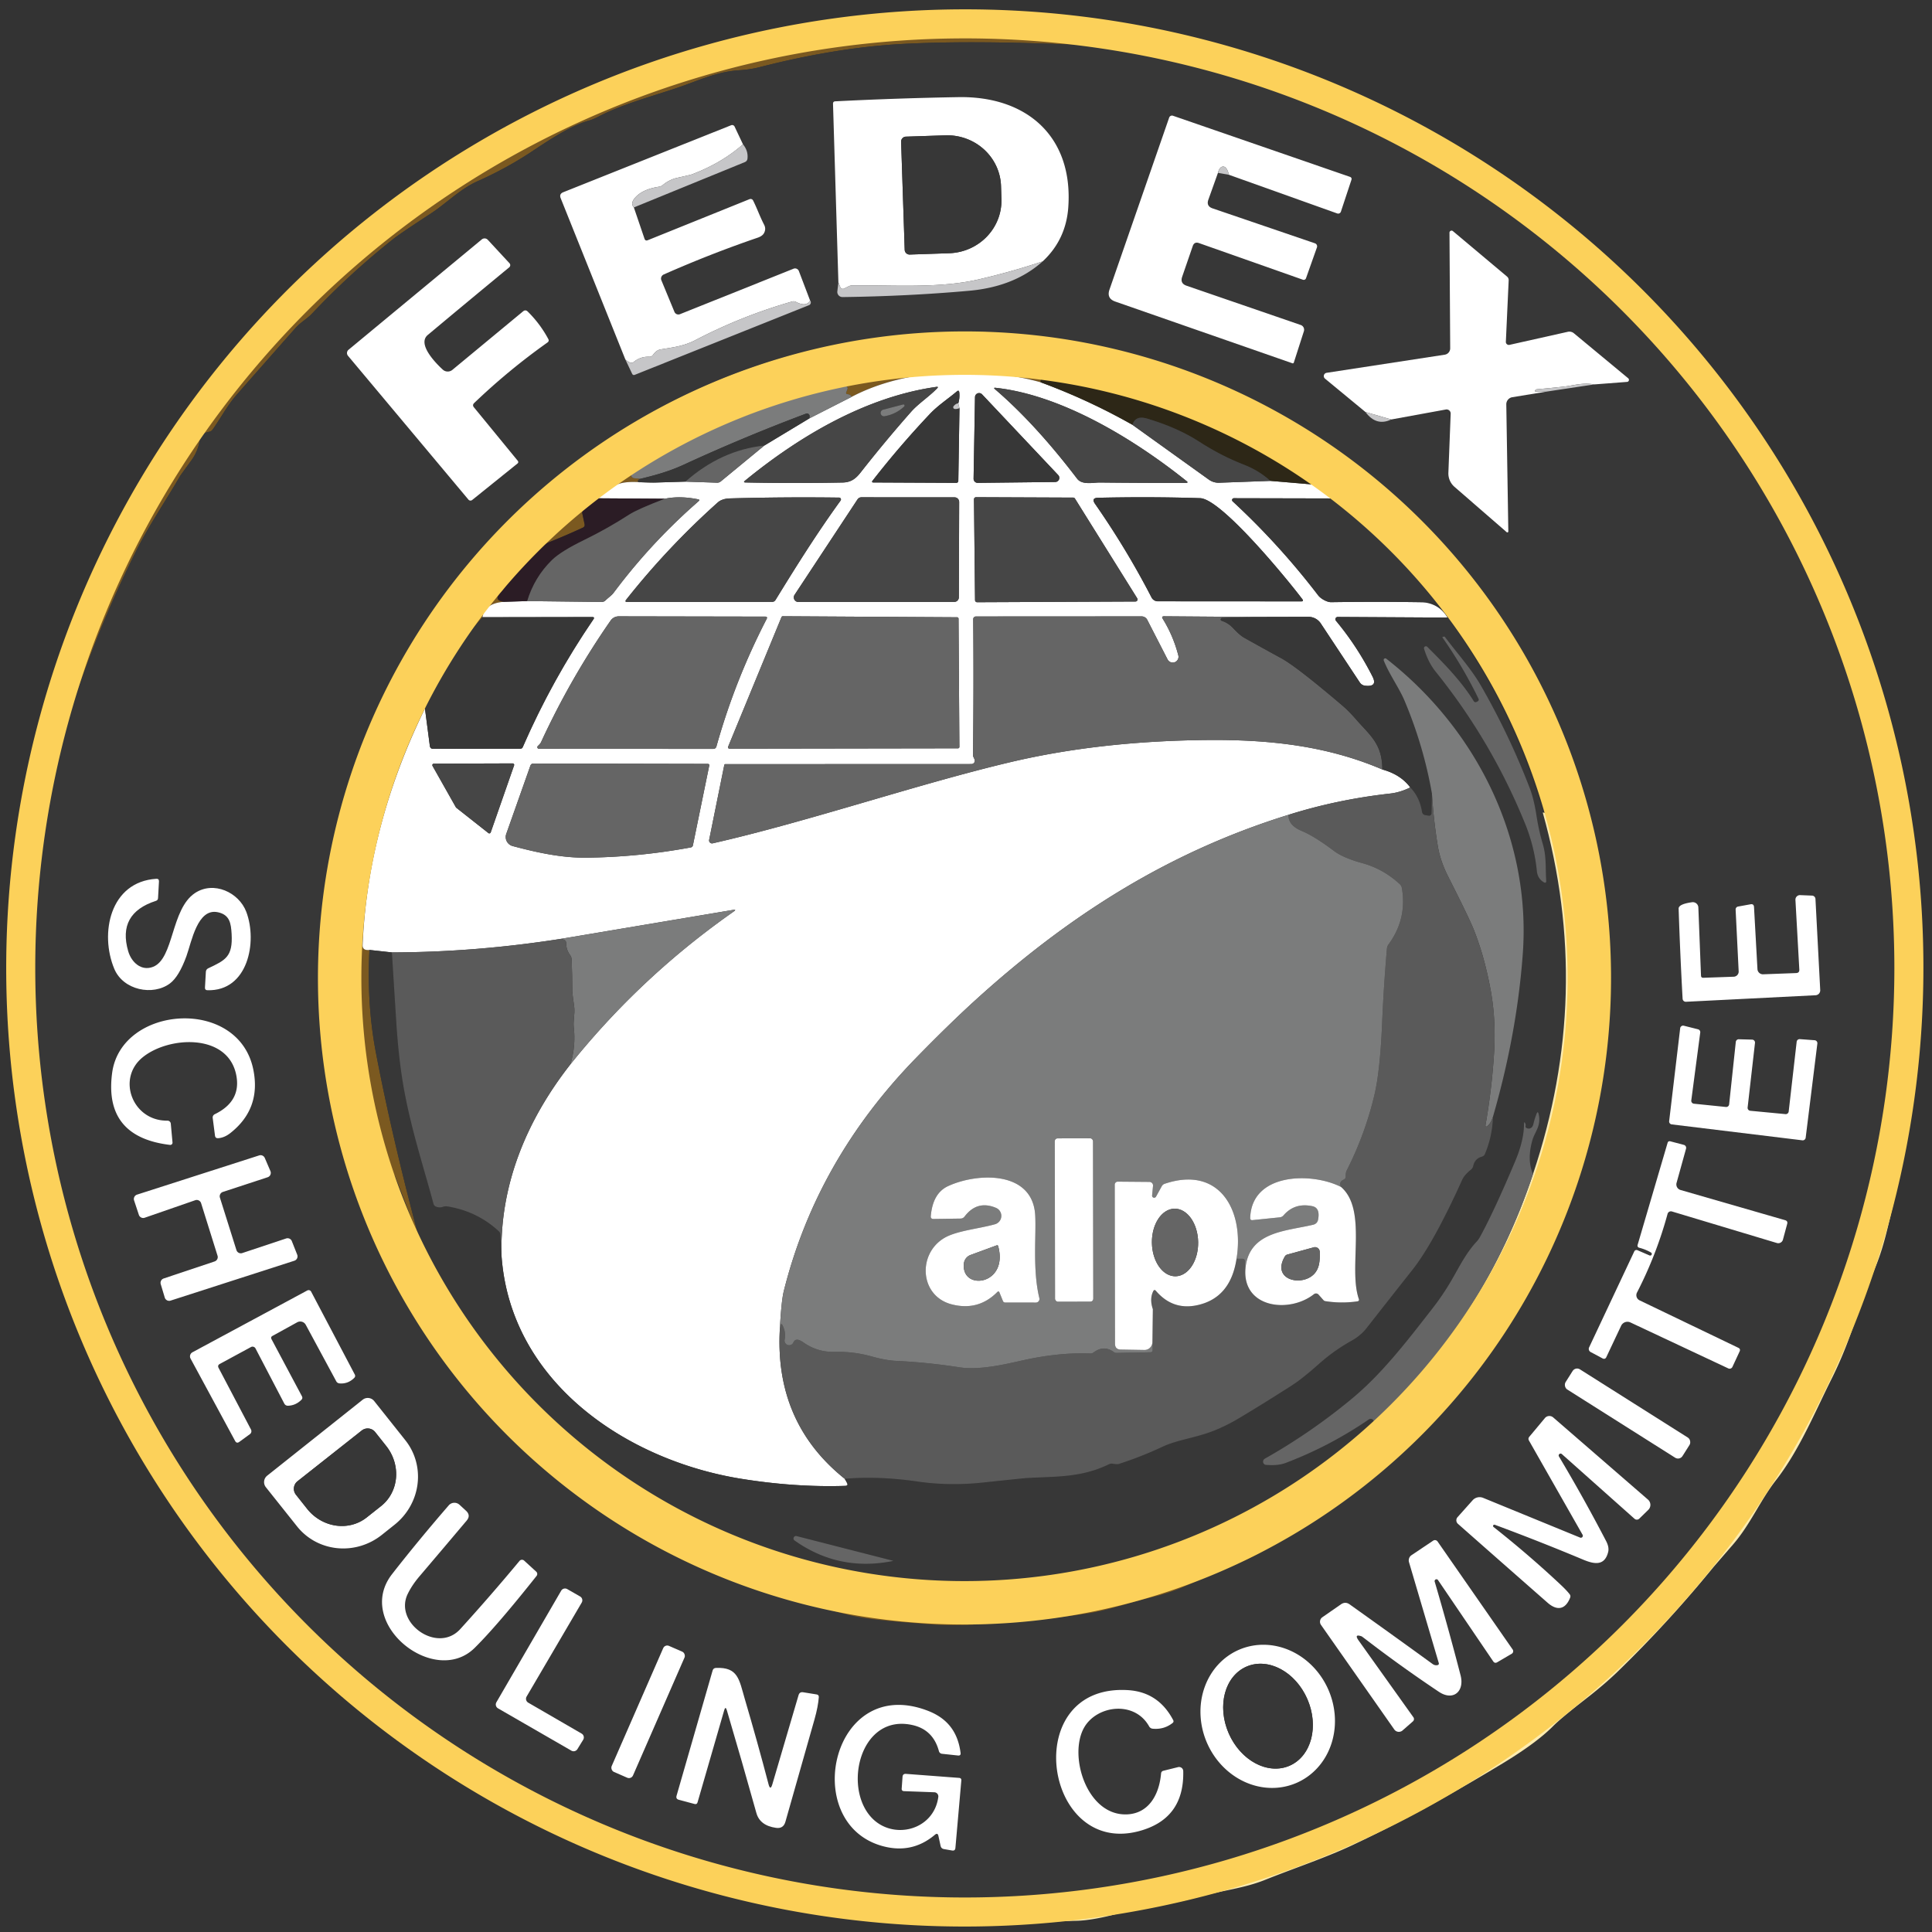 <?xml version="1.0" encoding="UTF-8" standalone="no"?>
<svg
   height="438"
   width="438"
   version="1.1"
   viewBox="0 0 438 438"
   class="svg-animation"
   id="svg220"
   sodipodi:docname="schedCommitteeLogo.svg"
   inkscape:version="1.3 (0e150ed, 2023-07-21)"
   xmlns:inkscape="http://www.inkscape.org/namespaces/inkscape"
   xmlns:sodipodi="http://sodipodi.sourceforge.net/DTD/sodipodi-0.dtd"
   xmlns:xlink="http://www.w3.org/1999/xlink"
   xmlns="http://www.w3.org/2000/svg"
   xmlns:svg="http://www.w3.org/2000/svg">
  <rect x="0" y="0" width="438" height="438" fill="#333333" stroke="none"/>
  <defs
     id="defs220">
    <linearGradient
       id="linearGradient221"
       inkscape:collect="always">
      <stop
         style="stop-color:#fcd15a;stop-opacity:1;"
         offset="0"
         id="stop221" />
      <stop
         style="stop-color:#fcd15a;stop-opacity:1;"
         offset="1"
         id="stop222" />
    </linearGradient>
    <linearGradient
       inkscape:collect="always"
       xlink:href="#linearGradient221"
       id="linearGradient222"
       x1="4.115"
       y1="459.97"
       x2="291.185"
       y2="459.97"
       gradientUnits="userSpaceOnUse"
       gradientTransform="matrix(1.002,0,0,0.985,70.7,-231.359)" />
  </defs>
  <sodipodi:namedview
     id="namedview220"
     pagecolor="#ffffff"
     bordercolor="#000000"
     borderopacity="0.25"
     inkscape:showpageshadow="2"
     inkscape:pageopacity="0.0"
     inkscape:pagecheckerboard="0"
     inkscape:deskcolor="#d1d1d1"
     inkscape:zoom="1.4062371"
     inkscape:cx="75.734028"
     inkscape:cy="191.29064"
     inkscape:window-width="1512"
     inkscape:window-height="945"
     inkscape:window-x="0"
     inkscape:window-y="37"
     inkscape:window-maximized="0"
     inkscape:current-layer="svg220" />
  <path
     fill="#ffffff"
     opacity="0"
     d="M 0,0 H 442 V 444 H 227.12 c 6.17,-0.72 13.07,-0.8 18.48,-1.45 106.44,-12.8 187.86,-97.66 195.96,-204.53 q 0.51,-13.98 0.23,-28.02 c -0.04,-1.53 -0.47,-2.88 -0.44,-4.33 q 0.15,-8.64 -0.84,-14.66 C 437.53,172.99 432.44,153.64 425.19,136.24 415.77,113.64 402.72,93.15 385.93,74.18 357.21,41.74 319.36,18.92 277.58,7.53 271.5,5.87 264.58,4.79 258.07,3.54 239.46,-0.05 220.11,-0.33 201.26,1.18 193.54,1.8 185.38,3.59 177.43,5 c -9.56,1.7 -18.13,4.51 -27.22,7.35 -6.36,1.99 -12.01,5.08 -18.51,7.25 -8.85,2.96 -15.92,8.57 -24.03,12.71 -8.38,4.28 -15.18,9.72 -22.5,15.2 -5.4,4.04 -10.34,8.86 -15.37,13.46 -9.76,8.94 -17.99,18.86 -25.95,29.12 q -5.65,7.29 -11.11,16.59 -8.16,13.9 -10.8,19.28 -12.79,26.07 -18.57,57.67 -1.82,9.94 -2.52,19.82 -2.26,31.8 3.62,63.17 0.66,3.54 1.91,8.17 c 1.83,6.82 3.52,14.02 5.73,20.19 q 24.05,66.96 81.47,108.73 c 6.66,4.84 13.86,9.11 21.15,13.29 q 11.4,6.55 23.99,11.19 36.32,14.28 75.81,15.81 H 0 Z"
     id="path142" />
  <path
     fill="#7b5920"
     d="M 246.46,10.28 Q 221.29,9.07 204.5,9.97 q -14.85,0.8 -32.23,5.24 -2.18,0.56 -4.61,0.71 c -4.63,0.3 -8.21,1.86 -12.33,3.36 -6.28,2.28 -13.63,4.02 -19.58,7.12 q -1.3,0.68 -2.31,0.96 c -3.96,1.08 -8.94,4.37 -12.47,6.73 q -6.01,4.02 -12.63,6.96 c -4.07,1.8 -7.1,5.04 -10.79,7.44 q -6.85,4.46 -8.49,5.77 -9.77,7.76 -18.35,16.87 c -0.98,1.05 -2.59,1.98 -3.64,3.15 q -6.72,7.6 -13.42,15.22 c -2.06,2.34 -3.59,5.26 -5.46,7.91 a 1.16,1.17 13.2 0 1 -0.75,0.47 c -1.36,0.22 -1.93,0.89 -2.22,2.31 q -0.47,2.31 -1.82,4.16 -2.53,3.48 -2.59,3.6 c -3.24,5.59 -7.02,11.15 -9.75,16.58 q -7.62,15.17 -13.19,31.23 -0.84,2.43 -1.95,2.5 1.49,-6.28 4.01,-12.71 25.33,-64.62 81.91,-102.66 8.24,-5.54 17.19,-10.17 24.88,-12.86 52.12,-19.76 c 5.6,-1.42 11.67,-2 17.62,-2.98 q 13.35,-2.22 33.48,-2.08 6.42,0.05 10.62,0.6 c 5.92,0.77 9.1,1.02 13.59,1.78 z"
     id="path144" />
  <path
     fill="#373737"
     d="m 246.46,10.28 q 53.72,7.39 96.88,38.38 49.37,35.46 73.35,92.04 c 40.93,99.99 1.04,214.18 -92.74,266.76 q -56.03,31.41 -122.22,26.06 C 122.51,426.46 54.01,375.95 23.57,302.51 Q 1.42,249.06 9.08,190.73 c 0.52,-3.93 1.56,-7.87 2.08,-11.67 q 1.5,-10.8 4.76,-20.8 1.11,-0.07 1.95,-2.5 5.57,-16.06 13.19,-31.23 c 2.73,-5.43 6.51,-10.99 9.75,-16.58 q 0.06,-0.12 2.59,-3.6 1.35,-1.85 1.82,-4.16 c 0.29,-1.42 0.86,-2.09 2.22,-2.31 a 1.16,1.17 13.2 0 0 0.75,-0.47 c 1.87,-2.65 3.4,-5.57 5.46,-7.91 q 6.7,-7.62 13.42,-15.22 c 1.05,-1.17 2.66,-2.1 3.64,-3.15 q 8.58,-9.11 18.35,-16.87 1.64,-1.31 8.49,-5.77 c 3.69,-2.4 6.72,-5.64 10.79,-7.44 q 6.62,-2.94 12.63,-6.96 c 3.53,-2.36 8.51,-5.65 12.47,-6.73 q 1.01,-0.28 2.31,-0.96 c 5.95,-3.1 13.3,-4.84 19.58,-7.12 4.12,-1.5 7.7,-3.06 12.33,-3.36 q 2.43,-0.15 4.61,-0.71 17.38,-4.44 32.23,-5.24 16.79,-0.9 41.96,0.31 z m -56.39,53.76 -0.24,2.01 a 1.17,1.17 0 0 0 1.18,1.3 q 14.78,-0.19 28.72,-1.43 10.26,-0.92 16.65,-6.66 5.29,-4.92 5.81,-12.28 c 1.13,-15.97 -9.34,-25.23 -24.93,-24.96 q -13.91,0.24 -27.89,0.95 -0.53,0.02 -0.52,0.56 z m 86.05,-24.85 2.5,0.44 24.54,8.76 a 0.65,0.65 0 0 0 0.83,-0.4 l 2.38,-7.19 q 0.18,-0.54 -0.36,-0.72 L 265.92,26.24 a 0.67,0.69 19.5 0 0 -0.86,0.42 l -13.53,38.99 q -0.7,2.02 1.32,2.72 L 293,82.36 a 0.24,0.25 19.1 0 0 0.32,-0.16 l 2.28,-7.1 a 1.13,1.14 18.4 0 0 -0.71,-1.42 l -25.9,-8.91 q -1.5,-0.52 -0.98,-2.03 l 2.39,-6.94 q 0.36,-1.06 1.42,-0.69 l 23.57,8.31 a 0.55,0.54 19.1 0 0 0.69,-0.33 l 2.48,-7 a 0.73,0.73 0 0 0 -0.45,-0.93 L 274.9,47.24 q -1.48,-0.51 -0.95,-1.98 z m -134.34,42.32 1.52,3.21 q 0.2,0.42 0.63,0.25 l 39.49,-15.79 a 0.62,0.61 85.7 0 0 0.38,-0.45 q 0.08,-0.39 -0.15,-0.61 l -2.54,-6.67 A 0.93,0.92 68.5 0 0 179.9,60.92 L 154.15,71.23 A 0.97,0.97 0 0 1 152.9,70.7 l -2.96,-7.16 a 1.01,1.02 67 0 1 0.53,-1.31 q 10.58,-4.68 21.29,-8.34 1.06,-0.36 1.43,-1.01 0.55,-0.97 0.03,-1.96 c -1.02,-1.98 -1.57,-3.65 -2.49,-5.47 a 0.63,0.63 0 0 0 -0.8,-0.3 l -23.08,9.31 q -0.55,0.22 -0.74,-0.35 l -2.41,-7.08 25.19,-10.29 q 0.5,-0.21 0.57,-0.75 0.21,-1.79 -1.02,-3.27 l -1.9,-4.02 a 0.61,0.62 67 0 0 -0.78,-0.31 l -38.07,15.19 q -0.96,0.39 -0.58,1.35 z M 309.55,93.4 q 2.46,3.32 5.86,1.7 l 12.37,-2.26 a 0.93,0.93 0 0 1 1.1,0.95 l -0.52,13.39 a 4.02,4.04 21.4 0 0 1.38,3.19 l 11.84,10.28 a 0.23,0.22 19.8 0 0 0.37,-0.17 l -0.46,-28.8 a 1.63,1.62 85.1 0 1 1.37,-1.63 l 7.62,-1.25 10.97,-1.65 7.42,-0.57 a 0.47,0.46 62.8 0 0 0.26,-0.82 L 356.81,75.55 a 1.62,1.6 58.1 0 0 -1.37,-0.33 l -13.22,2.96 a 0.68,0.68 0 0 1 -0.83,-0.69 l 0.64,-13.94 A 1.05,1.07 20.8 0 0 341.66,62.7 L 329.38,52.39 a 0.47,0.47 0 0 0 -0.77,0.36 l 0.16,26.21 a 1.46,1.45 85.4 0 1 -1.23,1.45 l -26.79,4.11 a 0.75,0.75 0 0 0 -0.36,1.32 z M 107.51,91.36 q 7.79,-7.46 16.6,-13.71 0.45,-0.32 0.19,-0.8 -1.86,-3.46 -4.66,-6.22 -0.51,-0.5 -1.06,-0.04 l -16.02,13.26 a 1.65,1.66 46.1 0 1 -2.16,-0.04 c -1.38,-1.26 -5.94,-5.76 -3.42,-7.87 q 9.17,-7.67 18.46,-15.33 a 0.65,0.64 49.1 0 0 0.06,-0.94 l -4.92,-5.31 a 0.99,1 48.5 0 0 -1.36,-0.08 l -30.2,25.01 a 0.97,0.97 0 0 0 -0.13,1.37 l 27.31,32.61 a 0.6,0.61 50.7 0 0 0.85,0.08 l 10.25,-8.25 q 0.36,-0.3 0.06,-0.66 l -9.91,-12.09 q -0.43,-0.52 0.06,-0.99 z m -24.93,183.6 c 18.1,45.36 56.03,78.98 103.91,89.41 q 5.89,2.11 12.14,2.8 5.09,0.56 12.01,1.06 5.54,0.4 12.12,-0.03 13.83,-0.9 23.86,-2.43 c 4.68,-0.71 9.39,-2.46 14.25,-3.6 q 4.41,-1.03 8,-2.65 6.38,-2.88 12.84,-5.59 c 6.13,-2.57 11.38,-6.75 17.24,-10.04 2.78,-1.56 5.05,-3.63 7.61,-5.51 q 3.19,-2.35 5.44,-4.53 5.7,-5.53 11.43,-11.03 3.18,-3.05 5.56,-5.72 c 2.44,-2.73 5.77,-5.95 7.26,-9.29 q 0.82,-1.86 2.21,-3.27 1.63,-1.66 2.3,-3 1.79,-3.59 4.09,-6.87 0.73,-1.03 1.39,-2.9 c 0.87,-2.49 2.33,-4.25 2.25,-7.27 q 5.82,-10.91 8.9,-22.93 0.23,-0.88 0.58,-1.75 c 0.78,-1.91 0.51,-4.48 1.13,-6.63 q 1.15,-4.02 1.28,-4.7 2.21,-11.86 2.86,-22.99 0.74,-12.9 -1.37,-26.36 C 351.4,132.41 299.59,83.5 232.61,75.87 230.76,75.66 228.34,75.73 226.2,75.42 187.11,73.78 150.38,86.46 121.49,112.39 Q 101.6,130.25 89.83,153.07 59.65,211.62 82.58,274.96 Z M 52.51,211.74 c 0.29,5.18 -1.4,5.93 -5.3,7.78 q -0.5,0.24 -0.54,0.8 l -0.2,3.57 q -0.04,0.59 0.55,0.6 c 9.21,0.28 11.38,-10.99 8.82,-17.76 -1.69,-4.46 -7.42,-7.08 -11.65,-4.26 -5.47,3.65 -4.73,14.82 -9.47,16.71 -2.67,1.06 -4.92,-1 -5.66,-3.55 q -2.49,-8.57 6.3,-11.4 0.45,-0.15 0.47,-0.62 l 0.21,-3.77 q 0.03,-0.66 -0.62,-0.61 c -10.5,0.68 -12.86,12.4 -9.51,20.42 2.03,4.85 8.76,6.18 12.61,3.31 q 2.05,-1.53 3.75,-6.2 c 1.17,-3.24 2.48,-10.94 7.12,-9.95 2.71,0.58 2.98,2.53 3.12,4.93 z m 333.12,9.43 -0.6,-15.44 a 1.25,1.26 85 0 0 -1.43,-1.19 q -3.07,0.43 -3.04,1.46 0.34,10.34 0.9,20.42 a 0.73,0.72 86.8 0 0 0.76,0.69 l 29.39,-1.48 a 1.11,1.11 0 0 0 1.05,-1.17 l -1.08,-20.66 a 0.8,0.8 0 0 0 -0.77,-0.76 l -2.7,-0.11 a 1.03,1.03 0 0 0 -1.07,1.09 l 0.88,15.78 q 0.04,0.77 -0.72,0.8 l -7.49,0.28 a 1.24,1.24 0 0 1 -1.28,-1.17 l -0.78,-14.07 q -0.04,-0.77 -0.8,-0.63 l -2.81,0.51 a 0.68,0.67 83.8 0 0 -0.56,0.7 l 0.69,13.98 a 1.17,1.17 0 0 1 -1.13,1.23 l -6.87,0.24 q -0.52,0.02 -0.54,-0.5 z M 37.96,254.06 c -7.86,0.11 -11.55,-9.43 -5.7,-14.29 5.81,-4.84 19.18,-5.61 21.25,3.72 q 1.35,6.12 -4.84,9.12 a 0.81,0.82 73.1 0 0 -0.45,0.83 l 0.52,4.02 q 0.08,0.61 0.7,0.58 1.4,-0.09 2.75,-1.14 7.04,-5.52 5.24,-14.41 c -3.35,-16.58 -29.98,-14.6 -32.01,0.77 q -1.92,14.51 13.13,16.3 a 0.51,0.5 0.5 0 0 0.56,-0.55 l -0.39,-4.27 a 0.76,0.75 86.7 0 0 -0.76,-0.68 z m 367.55,-2.07 a 0.67,0.67 0 0 1 -0.72,0.59 l -7.99,-0.76 a 0.67,0.67 0 0 1 -0.6,-0.74 l 1.67,-14.64 a 0.67,0.67 0 0 0 -0.65,-0.75 l -3.01,-0.08 a 0.67,0.67 0 0 0 -0.69,0.6 l -1.51,14.16 a 0.67,0.67 0 0 1 -0.73,0.59 l -7.25,-0.74 a 0.67,0.67 0 0 1 -0.6,-0.75 l 2.03,-15.39 a 0.67,0.67 0 0 0 -0.5,-0.73 l -3.22,-0.81 a 0.67,0.67 0 0 0 -0.83,0.57 l -2.5,21.06 a 0.67,0.67 0 0 0 0.58,0.74 l 29.63,3.61 a 0.67,0.67 0 0 0 0.74,-0.58 l 2.65,-21.36 a 0.67,0.67 0 0 0 -0.61,-0.75 l -3.37,-0.25 a 0.67,0.67 0 0 0 -0.71,0.59 z m -31.54,32.63 -2.75,-1.19 a 0.55,0.55 0 0 0 -0.71,0.26 l -10.25,21.78 a 0.81,0.81 0 0 0 0.35,1.05 l 2.76,1.47 a 0.56,0.56 0 0 0 0.77,-0.26 l 3.38,-7.16 a 1.58,1.59 25.4 0 1 2.11,-0.76 l 22.19,10.42 a 0.7,0.7 0 0 0 0.93,-0.33 l 1.64,-3.53 q 0.25,-0.55 -0.29,-0.81 L 371.71,294.8 a 1.3,1.3 0 0 1 -0.59,-1.77 q 4.41,-8.56 6.93,-17.83 a 0.79,0.79 0 0 1 0.99,-0.55 l 23.79,7.15 a 1.1,1.1 0 0 0 1.38,-0.77 l 0.96,-3.56 q 0.18,-0.66 -0.48,-0.85 l -23.7,-6.84 a 1.31,1.32 15.7 0 1 -0.9,-1.61 l 2.15,-7.75 a 0.7,0.71 15 0 0 -0.5,-0.87 l -3.04,-0.8 q -0.5,-0.14 -0.65,0.36 l -6.8,23.15 a 0.49,0.49 0 0 0 0.36,0.61 q 1.43,0.36 2.69,1.09 a 0.37,0.37 0 0 1 -0.33,0.66 z M 49.86,271.52 a 1.04,1.04 0 0 1 0.67,-1.3 l 10.15,-3.33 a 1.04,1.04 0 0 0 0.63,-1.39 l -1.28,-2.98 a 1.04,1.04 0 0 0 -1.27,-0.58 l -27.69,8.89 a 1.04,1.04 0 0 0 -0.67,1.32 l 1.08,3.26 a 1.04,1.04 0 0 0 1.33,0.66 l 11.45,-3.97 a 1.04,1.04 0 0 1 1.33,0.67 l 3.73,11.92 a 1.04,1.04 0 0 1 -0.67,1.29 l -11.54,3.86 a 1.04,1.04 0 0 0 -0.67,1.29 l 0.91,3.03 a 1.04,1.04 0 0 0 1.32,0.7 l 28.06,-9.04 a 1.04,1.04 0 0 0 0.65,-1.37 l -1.22,-3.08 a 1.04,1.04 0 0 0 -1.29,-0.6 l -9.95,3.31 A 1.04,1.04 0 0 1 53.6,283.4 Z m 8.07,34.19 6.51,12.47 q 0.28,0.53 0.88,0.51 1.71,-0.06 2.99,-1.32 0.39,-0.38 0.13,-0.85 l -6.88,-12.91 q -0.26,-0.49 0.22,-0.75 l 5.59,-3.08 a 1.42,1.43 61.5 0 1 1.95,0.57 l 6.9,12.78 q 0.24,0.45 0.75,0.5 1.91,0.16 3.33,-1.24 0.36,-0.35 0.12,-0.8 l -9.88,-18.76 a 0.64,0.65 62.3 0 0 -0.88,-0.27 L 43.63,306.57 A 1.06,1.06 0 0 0 43.2,308 l 10.1,18.67 q 0.35,0.65 0.95,0.22 l 2.4,-1.75 a 0.83,0.83 0 0 0 0.25,-1.06 l -7.34,-13.96 q -0.31,-0.59 0.28,-0.91 l 7.05,-3.82 a 0.76,0.76 0 0 1 1.04,0.32 z m 325.105,21.861 a 1.2,1.2 0 0 0 -0.373,-1.656 l -24.479,-15.475 a 1.2,1.2 0 0 0 -1.656,0.373 l -1.603,2.536 a 1.2,1.2 0 0 0 0.373,1.656 l 24.479,15.475 a 1.2,1.2 0 0 0 1.656,-0.373 z M 82.22,317.33 60.57,334.55 a 1.86,1.86 0 0 0 -0.3,2.61 l 7.08,8.89 a 13.46,13.83 51.5 0 0 19.2,1.93 l 2.91,-2.32 a 13.46,13.83 51.5 0 0 2.44,-19.14 l -7.07,-8.89 a 1.86,1.86 0 0 0 -2.61,-0.3 z m 256.66,28.35 q 10.02,3.71 20.1,7.93 c 2.43,1.01 4.82,1.46 5.61,-1.78 q 0.25,-1.06 -0.45,-2.42 -5.14,-9.88 -10.71,-19.21 a 0.43,0.43 0 0 1 0.65,-0.55 l 16.48,14.67 a 0.8,0.79 43.1 0 0 1.08,-0.03 l 2.04,-1.99 a 1.59,1.58 43.3 0 0 -0.07,-2.33 l -21.49,-18.63 a 1.33,1.32 40.3 0 0 -1.88,0.15 l -3.53,4.23 q -0.34,0.41 -0.08,0.87 l 12.15,21.35 a 0.45,0.45 0 0 1 -0.57,0.64 l -21.96,-9 a 2.13,2.12 31.8 0 0 -2.41,0.56 l -3.41,3.82 a 1.06,1.07 41.4 0 0 0.09,1.5 q 10.07,8.89 20.34,17.9 c 2.17,1.9 4.05,1.53 5.1,-1.15 q 0.17,-0.43 -0.12,-0.8 -0.71,-0.91 -2.07,-2.18 -7.24,-6.79 -15.17,-13.05 a 0.29,0.29 0 0 1 0.28,-0.5 z m -234.54,23.65 c -5.17,5.68 -15.13,-1.43 -11.89,-8.01 q 0.98,-2 2.66,-3.97 5.31,-6.24 10.68,-12.61 1,-1.19 -0.14,-2.24 l -1.48,-1.36 a 1.7,1.7 0 0 0 -2.44,0.14 q -6.98,8.06 -12.85,15.59 c -8.66,11.11 9.59,25.76 18.73,16.72 q 5.05,-4.99 14.03,-16.31 a 0.71,0.71 0 0 0 -0.07,-0.97 l -2.73,-2.5 a 0.74,0.73 40.9 0 0 -1.07,0.07 q -6.58,7.92 -13.43,15.45 z m 204.35,1.64 q 0.06,0.02 1.08,0.8 8,6.14 16.43,11.77 c 3.25,2.18 5.86,-0.08 4.93,-3.71 q -2.74,-10.59 -5.87,-21.25 a 0.42,0.42 0 0 1 0.75,-0.36 l 12.51,18.42 q 0.36,0.53 0.91,0.21 l 3.29,-1.93 a 0.68,0.67 57.3 0 0 0.21,-0.97 l -17.02,-24.48 a 0.73,0.72 55.5 0 0 -1,-0.19 l -4.91,3.29 a 1.43,1.42 65 0 0 -0.57,1.58 l 6.76,22.9 a 0.34,0.34 0 0 1 -0.24,0.43 q -0.62,0.16 -1.17,-0.24 -9.38,-6.81 -18.81,-13.52 -0.97,-0.69 -1.96,-0.01 l -4.22,2.93 a 1.25,1.24 55.2 0 0 -0.31,1.74 l 16.61,23.7 a 1.27,1.28 51.7 0 0 1.89,0.22 l 2.34,-2.05 a 0.69,0.7 51.4 0 0 0.11,-0.93 l -12.4,-17.38 q -1.14,-1.59 0.66,-0.97 z m -176.48,23.45 a 1.01,1.01 0 0 0 -0.35,-1.4 l -12.1,-7.01 a 1.01,1.01 0 0 1 -0.37,-1.39 l 12.49,-21.3 a 1.01,1.01 0 0 0 -0.37,-1.39 l -2.91,-1.67 a 1.01,1.01 0 0 0 -1.38,0.37 l -14.68,25.28 a 1.01,1.01 0 0 0 0.37,1.39 l 16.63,9.59 a 1.01,1.01 0 0 0 1.36,-0.34 z m 22.984,-18.662 a 0.99,0.99 0 0 0 -0.511,-1.304 l -3.024,-1.321 a 0.99,0.99 0 0 0 -1.304,0.511 l -11.69,26.758 a 0.99,0.99 0 0 0 0.511,1.304 l 3.024,1.321 a 0.99,0.99 0 0 0 1.304,-0.511 z M 293.85,404.232 a 16.44,15.02 66.9 0 0 7.366,-21.015 16.44,15.02 66.9 0 0 -20.266,-9.229 16.44,15.02 66.9 0 0 -7.366,21.015 16.44,15.02 66.9 0 0 20.266,9.229 z M 174.23,404.48 q -2.44,-9.33 -5.39,-19.35 c -1.28,-4.37 -1.49,-7.22 -6.54,-7 q -0.59,0.03 -0.75,0.6 l -8.17,28.38 q -0.21,0.72 0.52,0.92 l 3.57,0.95 q 0.52,0.14 0.67,-0.37 l 6.04,-20.88 q 0.29,-1.02 0.6,0 3.44,11.61 6.69,23.27 0.8,2.88 4.46,3.39 1.67,0.24 2.13,-1.38 3.24,-11.31 6.61,-23.27 0.8,-2.85 0.96,-4.97 0.04,-0.55 -0.5,-0.63 l -3.05,-0.49 q -0.81,-0.13 -1.04,0.65 l -5.94,20.2 q -0.46,1.56 -0.87,-0.02 z m 81,6.86 c -8.88,0.1 -13.02,-13.31 -9.47,-19.65 2.85,-5.08 11.45,-6.26 14.77,-0.28 a 1.01,1.02 77.8 0 0 0.78,0.5 q 2.54,0.25 4.51,-1.28 0.36,-0.28 0.15,-0.67 -3.34,-6.35 -10.2,-6.79 c -24.68,-1.56 -19.31,37.5 2.23,32.02 q 10.52,-2.69 10.25,-13.68 a 0.94,0.95 82.3 0 0 -1.17,-0.89 l -3.31,0.82 q -0.51,0.12 -0.55,0.65 c -0.43,4.87 -2.88,9.19 -7.99,9.25 z m -42.48,4.89 0.49,2.25 q 0.14,0.61 0.75,0.72 l 1.84,0.32 q 0.71,0.13 0.77,-0.59 l 1.34,-15.27 q 0.05,-0.56 -0.51,-0.6 l -12.03,-0.91 q -0.74,-0.05 -0.79,0.68 l -0.19,2.63 q -0.05,0.59 0.54,0.61 l 6.86,0.25 a 0.94,0.94 0 0 1 0.9,1.07 c -1.01,7.63 -10.47,9.97 -15.33,4.46 -6.24,-7.06 -2.23,-23.28 9.36,-20.79 q 4.79,1.02 6.11,5.94 a 0.81,0.81 0 0 0 0.7,0.6 l 3.64,0.39 q 0.65,0.06 0.57,-0.59 c -0.58,-4.58 -2.85,-7.75 -7.28,-9.5 -21.77,-8.54 -29.21,24.89 -10.87,30.49 q 6.95,2.11 12.33,-2.43 0.63,-0.53 0.8,0.27 z"
     id="path145" />
  <path
     fill="#ffffff"
     d="m 236.38,59.26 q -7.38,2.45 -14.7,4.12 c -8.92,2.03 -19.19,1.23 -28.45,1.32 q -0.44,0.01 -0.84,0.21 l -1.04,0.52 a 0.62,0.61 65.8 0 1 -0.84,-0.32 l -0.44,-1.07 -1.22,-40.51 q -0.01,-0.54 0.52,-0.56 13.98,-0.71 27.89,-0.95 c 15.59,-0.27 26.06,8.99 24.93,24.96 q -0.52,7.36 -5.81,12.28 z m -32.09,-27.12 0.81,24.48 a 1.12,1.12 0 0 0 1.16,1.09 l 8.93,-0.3 a 11.9,12.24 88.1 0 0 11.84,-12.3 l -0.09,-2.94 A 11.9,12.24 88.1 0 0 214.31,30.68 l -8.94,0.3 a 1.12,1.12 0 0 0 -1.08,1.16 z"
     id="path146" />
  <path
     fill="#ffffff"
     d="m 278.62,39.63 q -0.57,-2.2 -1.62,-1.81 -0.6,0.23 -0.88,1.37 l -2.17,6.07 q -0.53,1.47 0.95,1.98 l 23.21,7.92 a 0.73,0.73 0 0 1 0.45,0.93 l -2.48,7 a 0.55,0.54 19.1 0 1 -0.69,0.33 l -23.57,-8.31 q -1.06,-0.37 -1.42,0.69 l -2.39,6.94 q -0.52,1.51 0.98,2.03 l 25.9,8.91 a 1.13,1.14 18.4 0 1 0.71,1.42 l -2.28,7.1 A 0.24,0.25 19.1 0 1 293,82.36 L 252.85,68.37 q -2.02,-0.7 -1.32,-2.72 l 13.53,-38.99 a 0.67,0.69 19.5 0 1 0.86,-0.42 l 40.09,13.84 q 0.54,0.18 0.36,0.72 l -2.38,7.19 a 0.65,0.65 0 0 1 -0.83,0.4 z"
     id="path147" />
  <path
     fill="#ffffff"
     d="m 168.44,32.72 q -4.86,4.27 -11.61,6.82 -0.26,0.1 -3.27,0.77 -1.8,0.4 -3.26,1.61 -0.39,0.33 -0.9,0.41 -3.35,0.51 -5.04,2.1 -1.64,1.54 -0.66,2.6 l 2.41,7.08 q 0.19,0.57 0.74,0.35 l 23.08,-9.31 a 0.63,0.63 0 0 1 0.8,0.3 c 0.92,1.82 1.47,3.49 2.49,5.47 q 0.52,0.99 -0.03,1.96 -0.37,0.65 -1.43,1.01 -10.71,3.66 -21.29,8.34 a 1.01,1.02 67 0 0 -0.53,1.31 l 2.96,7.16 a 0.97,0.97 0 0 0 1.25,0.53 L 179.9,60.92 a 0.93,0.92 68.5 0 1 1.21,0.53 l 2.54,6.67 q -0.84,1.54 -3.19,0.33 -0.43,-0.23 -0.9,-0.09 -11.45,3.28 -21.96,8.77 c -2.62,1.36 -5.05,1.62 -7.86,2.09 q -0.95,0.16 -1.72,1.27 a 0.9,0.93 19.2 0 1 -0.78,0.39 q -2.06,-0.09 -3.63,1.23 -0.57,0.48 -1.83,-0.6 L 127.11,44.93 q -0.38,-0.96 0.58,-1.35 l 38.07,-15.19 a 0.61,0.62 67 0 1 0.78,0.31 z"
     id="path148" />
  <path
     fill="#373737"
     d="m 204.29,32.14 a 1.12,1.12 0 0 1 1.08,-1.16 l 8.94,-0.3 a 11.9,12.24 88.1 0 1 12.63,11.49 l 0.09,2.94 a 11.9,12.24 88.1 0 1 -11.84,12.3 l -8.93,0.3 a 1.12,1.12 0 0 1 -1.16,-1.09 z"
     id="path149" />
  <path
     fill="#c6c6c8"
     d="m 168.44,32.72 q 1.23,1.48 1.02,3.27 -0.07,0.54 -0.57,0.75 L 143.7,47.03 q -0.98,-1.06 0.66,-2.6 1.69,-1.59 5.04,-2.1 0.51,-0.08 0.9,-0.41 1.46,-1.21 3.26,-1.61 3.01,-0.67 3.27,-0.77 6.75,-2.55 11.61,-6.82 z"
     id="path150" />
  <path
     fill="#c6c6c8"
     d="m 278.62,39.63 -2.5,-0.44 q 0.28,-1.14 0.88,-1.37 1.05,-0.39 1.62,1.81 z"
     id="path151" />
  <path
     fill="#ffffff"
     d="m 361.45,87.15 c -2.75,-0.46 -4.72,0.25 -6.93,0.5 q -3.01,0.33 -6.02,0.59 -0.29,0.03 -0.42,0.2 -0.24,0.33 0.17,0.33 l 2.23,0.03 -7.62,1.25 a 1.63,1.62 85.1 0 0 -1.37,1.63 l 0.46,28.8 a 0.23,0.22 19.8 0 1 -0.37,0.17 l -11.84,-10.28 a 4.02,4.04 21.4 0 1 -1.38,-3.19 l 0.52,-13.39 a 0.93,0.93 0 0 0 -1.1,-0.95 l -12.37,2.26 -5.86,-1.7 -9.16,-7.56 a 0.75,0.75 0 0 1 0.36,-1.32 l 26.79,-4.11 a 1.46,1.45 85.4 0 0 1.23,-1.45 l -0.16,-26.21 a 0.47,0.47 0 0 1 0.77,-0.36 l 12.28,10.31 a 1.05,1.07 20.8 0 1 0.37,0.85 l -0.64,13.94 a 0.68,0.68 0 0 0 0.83,0.69 l 13.22,-2.96 a 1.62,1.6 58.1 0 1 1.37,0.33 l 12.32,10.21 a 0.47,0.46 62.8 0 1 -0.26,0.82 z"
     id="path152" />
  <path
     fill="#ffffff"
     d="m 107.45,92.35 9.91,12.09 q 0.3,0.36 -0.06,0.66 l -10.25,8.25 a 0.6,0.61 50.7 0 1 -0.85,-0.08 L 78.89,80.66 a 0.97,0.97 0 0 1 0.13,-1.37 l 30.2,-25.01 a 0.99,1 48.5 0 1 1.36,0.08 l 4.92,5.31 a 0.65,0.64 49.1 0 1 -0.06,0.94 q -9.29,7.66 -18.46,15.33 c -2.52,2.11 2.04,6.61 3.42,7.87 a 1.65,1.66 46.1 0 0 2.16,0.04 l 16.02,-13.26 q 0.55,-0.46 1.06,0.04 2.8,2.76 4.66,6.22 0.26,0.48 -0.19,0.8 -8.81,6.25 -16.6,13.71 -0.49,0.47 -0.06,0.99 z"
     id="path153" />
  <path
     fill="#c6c6c8"
     d="m 236.38,59.26 q -6.39,5.74 -16.65,6.66 -13.94,1.24 -28.72,1.43 a 1.17,1.17 0 0 1 -1.18,-1.3 l 0.24,-2.01 0.44,1.07 a 0.62,0.61 65.8 0 0 0.84,0.32 l 1.04,-0.52 q 0.4,-0.2 0.84,-0.21 c 9.26,-0.09 19.53,0.71 28.45,-1.32 q 7.32,-1.67 14.7,-4.12 z"
     id="path154" />
  <path
     fill="#c6c6c8"
     d="m 183.65,68.12 q 0.23,0.22 0.15,0.61 a 0.62,0.61 85.7 0 1 -0.38,0.45 l -39.49,15.79 q -0.43,0.17 -0.63,-0.25 l -1.52,-3.21 q 1.26,1.08 1.83,0.6 1.57,-1.32 3.63,-1.23 a 0.9,0.93 19.2 0 0 0.78,-0.39 q 0.77,-1.11 1.72,-1.27 c 2.81,-0.47 5.24,-0.73 7.86,-2.09 q 10.51,-5.49 21.96,-8.77 0.47,-0.14 0.9,0.09 2.35,1.21 3.19,-0.33 z"
     id="path155" />
  <path
     fill="#fdecb0"
     d="m 226.2,75.42 q 0.6,0.84 -0.79,1.36 -0.54,0.2 -1.41,0.22 -4.98,0.08 -9.93,0.55 -1.83,0.18 -5.84,-0.07 c -4.36,-0.27 -7.67,1.52 -11.8,1.78 q -4.48,0.29 -8.75,1.64 -4.08,1.3 -7.05,1.86 -7.4,1.4 -14.3,4.47 -1.27,0.56 -3.72,1.22 c -2.78,0.75 -5.74,2.82 -7.45,3.64 -4.6,2.19 -9.11,4.12 -13.25,7.08 -10.03,7.15 -21.45,15.31 -29.03,25.11 q -3.84,4.97 -6.4,7.85 c -4.84,5.47 -9.63,11.49 -12.39,18.32 q -1.13,2.79 -2.47,5.5 c -0.88,1.78 -2.49,3.3 -3.55,5.9 q -5.83,14.41 -7.25,19.4 -5.23,18.39 -5.99,37.49 -0.07,1.7 0.61,6.01 0.46,2.9 0.4,6.01 -0.28,15.26 4.55,29.78 c 0.33,0.98 0.04,2.24 0.4,2.95 q 2.14,4.29 3.12,9.06 a 0.93,0.92 63.2 0 1 -0.28,0.86 q -0.78,0.74 -1.05,1.55 -22.93,-63.34 7.25,-121.89 11.77,-22.82 31.66,-40.68 C 150.38,86.46 187.11,73.78 226.2,75.42 Z"
     id="path156" />
  <path
     fill="#7b5920"
     d="m 258.45,89.92 q -9.64,-2.01 -19.15,-4.25 -3.55,-0.84 -3.37,1 c -13.2,-3.68 -30.38,-3.27 -42.87,3.31 q -0.14,-0.55 -1.01,-0.63 a 0.27,0.27 0 0 1 -0.22,-0.37 l 0.3,-0.78 a 0.46,0.47 5.1 0 0 -0.52,-0.63 c -5.69,1.09 -11.16,1.71 -16.62,4.22 q -4.5,2.07 -9.26,3.49 -3.82,1.14 -6.59,2.72 -7.8,4.46 -15.67,8.93 a 0.8,0.8 0 0 0 0.33,1.49 l 1.44,0.12 q -0.49,0.14 -0.6,0.43 a 0.26,0.26 0 0 0 0.24,0.36 l 3.58,0.07 c -3.05,0.12 -6.48,-0.7 -9.12,0.71 q -2.06,1.09 -3.78,2.86 l -3.26,2.65 a 0.82,0.8 64.9 0 0 -0.28,0.81 l 0.51,2.4 q 0.12,0.55 -0.39,0.79 -3.74,1.73 -7.55,3.26 c -1.46,0.58 -2.32,1.66 -3.73,2.43 a 1.85,1.86 1.4 0 0 -0.7,0.67 q -0.84,1.39 -2.86,3.05 c -1.6,1.32 -2.17,3.67 -3.81,5.34 q -1.68,1.69 0.72,2.07 -4.32,0.34 -4.83,3.49 -6.76,7.75 -9.13,11.57 -1.52,2.44 -3.91,9.14 -12.95,26.44 -14.13,53.61 -0.06,1.29 1.55,1.11 -0.64,12.34 1.48,23.39 3.68,19.2 9.7,41.75 l -5.27,-13.63 q -0.16,-0.43 -0.53,-0.71 -1.78,-1.41 -2.03,-2.55 -0.97,-4.52 -2.28,-8.96 -1.57,-5.34 -2.14,-8.97 -0.58,-3.63 -1.06,-7.27 c -0.75,-5.74 -0.57,-11.84 -0.81,-17.73 -0.89,-21.49 4.51,-43.03 14.28,-62.14 q 1.88,-3.67 8.17,-13.93 3.66,-5.97 8.15,-11.17 10.28,-11.91 14.67,-15.84 26.59,-23.78 61.15,-31.72 3.74,-0.86 9.84,-1.53 c 4.46,-0.49 9.21,-1.3 13.23,-1.56 q 11.22,-0.72 22.3,0.98 1.46,0.23 9.81,1.19 8.56,0.99 16.03,4.96 z"
     id="path158" />
  <path
     fill="#ffffff"
     d="m 235.93,86.67 q 10.83,3.99 20.81,9.64 l 17.33,12.43 a 3.73,3.79 62.3 0 0 2.31,0.7 l 11.62,-0.42 9.8,0.83 4.18,3.15 -22.25,-0.05 a 0.41,0.41 0 0 0 -0.28,0.71 q 10.58,9.79 19.39,21.31 c 0.63,0.82 2.06,1.56 2.91,1.55 q 10.4,-0.15 20.79,0.01 3.76,0.35 5.61,3.48 l -24.88,-0.14 a 0.52,0.52 0 0 0 -0.4,0.86 q 4.81,5.77 8.3,12.67 1.19,2.37 -1.68,2.06 a 1.67,1.69 76.7 0 1 -1.21,-0.74 l -8.85,-13.38 a 3.35,3.35 0 0 0 -2.81,-1.5 l -12.64,0.03 -20.07,-0.15 q -0.67,0 -0.31,0.56 2.37,3.81 3.54,8.32 a 1.31,1.31 0 0 1 -2.43,0.92 l -4.62,-9 a 1.43,1.44 76.5 0 0 -1.28,-0.78 l -37.56,0.02 a 0.6,0.61 89.5 0 0 -0.61,0.61 q 0.13,15.4 -0.05,30.72 -0.01,0.3 0.12,0.57 0.15,0.32 0.22,0.47 a 0.77,0.77 0 0 1 -0.7,1.09 l -55.78,0.02 q -0.21,0 -0.25,0.21 l -3.43,16.95 a 0.67,0.67 0 0 0 0.8,0.79 c 21.7,-4.93 46.26,-13.38 67.43,-18.39 q 20.16,-4.77 44.25,-5.03 c 14.27,-0.16 27.45,1.25 40.14,6.68 q 4.15,1.14 6.33,4.07 -2.31,1.13 -4.52,1.38 -12.07,1.35 -23.07,4.82 c -27.39,8.5 -49.96,22.92 -71.02,42.04 q -5.87,5.34 -13.34,12.99 -22.65,23.21 -30.08,52.97 -0.55,2.21 -0.89,8.57 -1.21,21.22 14.7,33.96 0.4,0.66 0.58,1.05 0.24,0.54 -0.48,0.56 -11.36,0.36 -23.59,-1.61 c -26.01,-4.2 -52.3,-21.9 -54.31,-50.56 -0.42,-16.15 5.77,-30.84 15.62,-43.4 q 15.97,-19.91 36.99,-34.62 0.78,-0.54 -0.15,-0.38 l -38.89,6.54 q -19.42,3.05 -38.42,3.09 l -5.09,-0.56 q -1.61,0.18 -1.55,-1.11 1.18,-27.17 14.13,-53.61 l 1.11,8.48 q 0.09,0.65 0.75,0.65 l 19.76,-0.03 q 0.4,0 0.56,-0.37 6.64,-15.24 16.02,-28.97 0.34,-0.51 -0.26,-0.51 l -24.9,0.04 q 0.51,-3.15 4.83,-3.49 l 5.31,-0.17 16.87,0.2 q 0.53,0 0.9,-0.37 c 0.5,-0.51 1.37,-1.11 1.76,-1.63 q 8.54,-11.45 19.32,-20.84 0.39,-0.33 -0.11,-0.43 -4.13,-0.84 -7.54,-0.13 l -15.16,-0.1 q 1.72,-1.77 3.78,-2.86 c 2.64,-1.41 6.07,-0.59 9.12,-0.71 l 6.93,-0.21 7.16,0.24 q 0.49,0.02 0.87,-0.3 l 9.86,-8.12 10.2,-6.15 9.58,-4.88 c 12.49,-6.58 29.67,-6.99 42.87,-3.31 z m -29.37,6.68 c 1.65,-1.86 4,-3.36 5.88,-5.29 q 0.42,-0.44 -0.17,-0.35 c -15.85,2.24 -30.88,11.04 -43.39,21.28 q -0.46,0.38 0.14,0.39 11.01,0.23 22.03,0.01 c 1.9,-0.04 2.98,-0.9 4.06,-2.28 q 5.53,-7.05 11.45,-13.76 z m 42.75,16.04 q 9.92,0.11 19.72,0.09 a 0.17,0.17 0 0 0 0.11,-0.3 C 257.4,99.76 240.87,89.57 225.73,87.92 q -0.61,-0.07 -0.14,0.33 9.08,7.78 18.61,20.28 c 1.14,1.5 3.79,0.84 5.11,0.86 z m -31.79,-16.86 -0.27,-1.09 q 0.36,-1.18 0.23,-2.46 -0.07,-0.65 -0.57,-0.23 c -2.07,1.75 -4.28,3.17 -6.11,5.11 q -6.86,7.26 -12.98,15.12 -0.3,0.4 0.19,0.4 l 18.73,0.09 q 0.51,0 0.52,-0.51 z m 21.73,16.74 a 0.93,0.93 0 0 0 0.66,-1.56 l -17.26,-18.3 a 0.93,0.93 0 0 0 -1.61,0.62 l -0.32,18.49 a 0.93,0.93 0 0 0 0.94,0.95 z m 18.18,27.1 a 0.47,0.47 0 0 0 0.39,-0.72 L 243.7,113.03 a 0.47,0.47 0 0 0 -0.4,-0.22 l -22.02,-0.09 a 0.47,0.47 0 0 0 -0.47,0.48 l 0.24,22.86 a 0.47,0.47 0 0 0 0.48,0.47 z m -81.61,-0.36 c 4.76,-7.75 9.45,-15.23 14.75,-22.53 a 0.42,0.42 0 0 0 -0.33,-0.67 q -12.37,-0.16 -24.73,0.18 -1.83,0.05 -2.82,0.95 -11.34,10.15 -20.72,22.01 -0.42,0.53 0.26,0.53 l 32.8,-0.03 q 0.52,0 0.79,-0.44 z m 4.32,-1.16 a 1.05,1.05 0 0 0 0.88,1.63 l 35.31,-0.02 a 1.05,1.05 0 0 0 1.05,-1.05 l 0.07,-21.61 a 1.05,1.05 0 0 0 -1.05,-1.05 l -21.11,-0.01 a 1.05,1.05 0 0 0 -0.88,0.47 z m 68.8,-22 q -1.61,0.04 -0.69,1.37 7.11,10.19 12.82,21.24 a 1.62,1.61 76.3 0 0 1.41,0.86 l 32.52,0.02 q 0.62,0 0.25,-0.5 c -3.2,-4.26 -18.31,-22.74 -23.17,-22.9 q -11.11,-0.36 -23.14,-0.09 z m -126.69,55.96 -0.31,0.31 a 0.37,0.37 0 0 0 0.26,0.64 l 39.47,0.02 q 0.59,0 0.75,-0.56 4.21,-15.03 11.38,-28.89 0.27,-0.54 -0.33,-0.54 l -33.2,-0.06 a 2.24,2.24 0 0 0 -1.83,0.95 q -9.08,13.06 -15.75,27.51 -0.16,0.35 -0.44,0.62 z m 55.22,-29.1 a 0.32,0.32 0 0 0 -0.3,0.2 l -12.1,29.38 a 0.32,0.32 0 0 0 0.3,0.44 l 51.81,-0.08 a 0.32,0.32 0 0 0 0.32,-0.32 l -0.19,-29.07 a 0.32,0.32 0 0 0 -0.32,-0.32 z m -74.12,43.3 a 0.34,0.34 0 0 0 0.08,0.1 l 7.29,5.75 a 0.34,0.34 0 0 0 0.53,-0.15 l 5.3,-15.19 a 0.34,0.34 0 0 0 -0.32,-0.45 l -17.88,0.06 a 0.34,0.34 0 0 0 -0.29,0.51 z m 16.88,-9.39 -5.46,15.44 a 2.12,2.12 0 0 0 1.46,2.75 c 5.49,1.46 11.04,2.7 16.83,2.63 q 11.82,-0.15 23.53,-2.32 0.41,-0.07 0.5,-0.49 l 3.69,-18.02 q 0.09,-0.43 -0.36,-0.43 l -39.46,-0.08 q -0.55,0 -0.73,0.52 z"
     id="path159" />
  <path
     fill="#2d2717"
     d="m 258.45,89.92 q 21.24,6.89 39.35,19.93 l -9.8,-0.83 q -2.6,-2.33 -5.78,-3.58 c -3.83,-1.51 -6.77,-3.01 -10.61,-5.47 q -4.75,-3.03 -11.51,-5.06 -2.69,-0.81 -3.36,1.4 -9.98,-5.65 -20.81,-9.64 -0.18,-1.84 3.37,-1 9.51,2.24 19.15,4.25 z"
     id="path160" />
  <path
     fill="#c6c6c8"
     d="m 361.45,87.15 -10.97,1.65 -2.23,-0.03 q -0.41,0 -0.17,-0.33 0.13,-0.17 0.42,-0.2 3.01,-0.26 6.02,-0.59 c 2.21,-0.25 4.18,-0.96 6.93,-0.5 z"
     id="path161" />
  <path
     fill="#7b7c7c"
     d="m 193.06,89.98 -9.58,4.88 0.06,-0.43 a 0.61,0.6 83.6 0 0 -0.81,-0.65 q -14.1,5.29 -27.72,11.57 c -3.27,1.51 -6.41,2.37 -9.77,3.19 l -1.44,-0.12 a 0.8,0.8 0 0 1 -0.33,-1.49 q 7.87,-4.47 15.67,-8.93 2.77,-1.58 6.59,-2.72 4.76,-1.42 9.26,-3.49 c 5.46,-2.51 10.93,-3.13 16.62,-4.22 a 0.46,0.47 5.1 0 1 0.52,0.63 l -0.3,0.78 a 0.27,0.27 0 0 0 0.22,0.37 q 0.87,0.08 1.01,0.63 z"
     id="path162" />
  <path
     fill="#464646"
     d="m 206.56,93.35 q -5.92,6.71 -11.45,13.76 c -1.08,1.38 -2.16,2.24 -4.06,2.28 q -11.02,0.22 -22.03,-0.01 -0.6,-0.01 -0.14,-0.39 c 12.51,-10.24 27.54,-19.04 43.39,-21.28 q 0.59,-0.09 0.17,0.35 c -1.88,1.93 -4.23,3.43 -5.88,5.29 z m -1.58,-1.19 a 0.27,0.27 0 0 0 -0.26,-0.46 l -4.54,1.19 a 0.76,0.76 0 0 0 0.32,1.48 q 2.6,-0.45 4.48,-2.21 z"
     id="path163" />
  <path
     fill="#464646"
     d="m 249.31,109.39 c -1.32,-0.02 -3.97,0.64 -5.11,-0.86 q -9.53,-12.5 -18.61,-20.28 -0.47,-0.4 0.14,-0.33 c 15.14,1.65 31.67,11.84 43.41,21.26 a 0.17,0.17 0 0 1 -0.11,0.3 q -9.8,0.02 -19.72,-0.09 z"
     id="path164" />
  <path
     fill="#373737"
     d="m 217.25,91.44 q -0.57,0.04 -1.06,0.64 a 0.38,0.39 26.5 0 0 0.2,0.62 q 0.42,0.1 1.13,-0.17 l -0.26,16.43 q -0.01,0.51 -0.52,0.51 l -18.73,-0.09 q -0.49,0 -0.19,-0.4 6.12,-7.86 12.98,-15.12 c 1.83,-1.94 4.04,-3.36 6.11,-5.11 q 0.5,-0.42 0.57,0.23 0.13,1.28 -0.23,2.46 z"
     id="path165" />
  <path
     fill="#373737"
     d="m 239.25,109.27 -17.59,0.2 a 0.93,0.93 0 0 1 -0.94,-0.95 l 0.32,-18.49 a 0.93,0.93 0 0 1 1.61,-0.62 l 17.26,18.3 a 0.93,0.93 0 0 1 -0.66,1.56 z"
     id="path166" />
  <path
     fill="#c6c6c8"
     d="m 217.25,91.44 0.27,1.09 q -0.71,0.27 -1.13,0.17 a 0.38,0.39 26.5 0 1 -0.2,-0.62 q 0.49,-0.6 1.06,-0.64 z"
     id="path167" />
  <path
     fill="#7b7c7c"
     d="m 204.98,92.16 q -1.88,1.76 -4.48,2.21 a 0.76,0.76 0 0 1 -0.32,-1.48 l 4.54,-1.19 a 0.27,0.27 0 0 1 0.26,0.46 z"
     id="path168" />
  <path
     fill="#c6c6c8"
     d="m 309.55,93.4 5.86,1.7 q -3.4,1.62 -5.86,-1.7 z"
     id="path169" />
  <path
     fill="#373737"
     d="m 183.48,94.86 -10.2,6.15 q -9.82,1.03 -17.89,8.18 l -6.93,0.21 -3.58,-0.07 a 0.26,0.26 0 0 1 -0.24,-0.36 q 0.11,-0.29 0.6,-0.43 c 3.36,-0.82 6.5,-1.68 9.77,-3.19 q 13.62,-6.28 27.72,-11.57 a 0.61,0.6 83.6 0 1 0.81,0.65 z"
     id="path170" />
  <path
     fill="#464646"
     d="m 288,109.02 -11.62,0.42 a 3.73,3.79 62.3 0 1 -2.31,-0.7 L 256.74,96.31 q 0.67,-2.21 3.36,-1.4 6.76,2.03 11.51,5.06 c 3.84,2.46 6.78,3.96 10.61,5.47 q 3.18,1.25 5.78,3.58 z"
     id="path171" />
  <path
     fill="#656565"
     d="m 173.28,101.01 -9.86,8.12 q -0.38,0.32 -0.87,0.3 l -7.16,-0.24 q 8.07,-7.15 17.89,-8.18 z"
     id="path172" />
  <path
     fill="#464646"
     d="m 257.43,136.37 -35.9,0.16 a 0.47,0.47 0 0 1 -0.48,-0.47 l -0.24,-22.86 a 0.47,0.47 0 0 1 0.47,-0.48 l 22.02,0.09 a 0.47,0.47 0 0 1 0.4,0.22 l 14.12,22.62 a 0.47,0.47 0 0 1 -0.39,0.72 z"
     id="path173" />
  <path
     fill="#2b1c25"
     d="m 150.72,113.07 q -6.15,2.35 -8.08,3.59 -4.92,3.18 -10.17,5.74 -5.3,2.58 -7.34,4.57 -3.98,3.9 -5.61,9.3 l -5.31,0.17 q -2.4,-0.38 -0.72,-2.07 c 1.64,-1.67 2.21,-4.02 3.81,-5.34 q 2.02,-1.66 2.86,-3.05 a 1.85,1.86 1.4 0 1 0.7,-0.67 c 1.41,-0.77 2.27,-1.85 3.73,-2.43 q 3.81,-1.53 7.55,-3.26 0.51,-0.24 0.39,-0.79 l -0.51,-2.4 a 0.82,0.8 64.9 0 1 0.28,-0.81 l 3.26,-2.65 z"
     id="path174" />
  <path
     fill="#656565"
     d="m 119.52,136.27 q 1.63,-5.4 5.61,-9.3 2.04,-1.99 7.34,-4.57 5.25,-2.56 10.17,-5.74 1.93,-1.24 8.08,-3.59 3.41,-0.71 7.54,0.13 0.5,0.1 0.11,0.43 -10.78,9.39 -19.32,20.84 c -0.39,0.52 -1.26,1.12 -1.76,1.63 q -0.37,0.37 -0.9,0.37 z"
     id="path175" />
  <path
     fill="#464646"
     d="m 190.57,113.48 c -5.3,7.3 -9.99,14.78 -14.75,22.53 q -0.27,0.44 -0.79,0.44 l -32.8,0.03 q -0.68,0 -0.26,-0.53 9.38,-11.86 20.72,-22.01 0.99,-0.9 2.82,-0.95 12.36,-0.34 24.73,-0.18 a 0.42,0.42 0 0 1 0.33,0.67 z"
     id="path176" />
  <path
     fill="#464646"
     d="m 180.14,134.85 14.27,-21.64 a 1.05,1.05 0 0 1 0.88,-0.47 l 21.11,0.01 a 1.05,1.05 0 0 1 1.05,1.05 l -0.07,21.61 a 1.05,1.05 0 0 1 -1.05,1.05 l -35.31,0.02 a 1.05,1.05 0 0 1 -0.88,-1.63 z"
     id="path177" />
  <path
     fill="#373737"
     d="m 248.94,112.85 q 12.03,-0.27 23.14,0.09 c 4.86,0.16 19.97,18.64 23.17,22.9 q 0.37,0.5 -0.25,0.5 l -32.52,-0.02 a 1.62,1.61 76.3 0 1 -1.41,-0.86 q -5.71,-11.05 -12.82,-21.24 -0.92,-1.33 0.69,-1.37 z"
     id="path178" />
  <path
     fill="#373737"
     d="m 301.98,113 q 13.04,10.2 22.92,22.92 0.45,0.57 -0.27,0.58 l -2.09,0.03 q -10.39,-0.16 -20.79,-0.01 c -0.85,0.01 -2.28,-0.73 -2.91,-1.55 q -8.81,-11.52 -19.39,-21.31 a 0.41,0.41 0 0 1 0.28,-0.71 z"
     id="path179" />
  <path
     fill="#373737"
     d="m 96.34,160.64 q 2.39,-6.7 3.91,-9.14 2.37,-3.82 9.13,-11.57 l 24.9,-0.04 q 0.6,0 0.26,0.51 -9.38,13.73 -16.02,28.97 -0.16,0.37 -0.56,0.37 l -19.76,0.03 q -0.66,0 -0.75,-0.65 z"
     id="path180" />
  <path
     fill="#656565"
     d="m 122.69,168.19 q 6.67,-14.45 15.75,-27.51 a 2.24,2.24 0 0 1 1.83,-0.95 l 33.2,0.06 q 0.6,0 0.33,0.54 -7.17,13.86 -11.38,28.89 -0.16,0.56 -0.75,0.56 l -39.47,-0.02 a 0.37,0.37 0 0 1 -0.26,-0.64 l 0.31,-0.31 q 0.28,-0.27 0.44,-0.62 z"
     id="path181" />
  <path
     fill="#656565"
     d="m 177.47,139.71 39.52,0.23 a 0.32,0.32 0 0 1 0.32,0.32 l 0.19,29.07 a 0.32,0.32 0 0 1 -0.32,0.32 l -51.81,0.08 a 0.32,0.32 0 0 1 -0.3,-0.44 l 12.1,-29.38 a 0.32,0.32 0 0 1 0.3,-0.2 z"
     id="path182" />
  <path
     fill="#656565"
     d="m 283.98,139.87 -6.94,0.24 a 0.32,0.32 0 0 0 -0.09,0.62 q 1.5,0.49 2.54,1.6 1.58,1.69 2.55,2.23 4.22,2.37 8.46,4.68 3.52,1.93 13.94,10.81 1.36,1.16 3.09,3.15 c 3.17,3.62 5.82,5.45 5.86,11.25 -12.69,-5.43 -25.87,-6.84 -40.14,-6.68 q -24.09,0.26 -44.25,5.03 c -21.17,5.01 -45.73,13.46 -67.43,18.39 a 0.67,0.67 0 0 1 -0.8,-0.79 l 3.43,-16.95 q 0.04,-0.21 0.25,-0.21 l 55.78,-0.02 a 0.77,0.77 0 0 0 0.7,-1.09 q -0.07,-0.15 -0.22,-0.47 -0.13,-0.27 -0.12,-0.57 0.18,-15.32 0.05,-30.72 a 0.6,0.61 89.5 0 1 0.61,-0.61 l 37.56,-0.02 a 1.43,1.44 76.5 0 1 1.28,0.78 l 4.62,9 a 1.31,1.31 0 0 0 2.43,-0.92 q -1.17,-4.51 -3.54,-8.32 -0.36,-0.56 0.31,-0.56 z"
     id="path183" />
  <path
     fill="#373737"
     d="m 283.98,139.87 12.64,-0.03 a 3.35,3.35 0 0 1 2.81,1.5 l 8.85,13.38 a 1.67,1.69 76.7 0 0 1.21,0.74 q 2.87,0.31 1.68,-2.06 -3.49,-6.9 -8.3,-12.67 a 0.52,0.52 0 0 1 0.4,-0.86 l 24.88,0.14 q 14.72,20.35 21.6,44.19 11.52,41.09 -2.21,81.99 -1.39,-3.25 -0.14,-7.68 c 0.54,-1.92 2.08,-3.28 1.41,-5.98 q -0.18,-0.75 -0.46,-0.03 -0.43,1.1 -0.7,2.24 -0.15,0.65 -0.46,0.89 -0.49,0.39 -1.08,0.12 -0.32,-0.15 -0.25,-0.49 0.05,-0.25 -0.01,-0.42 -0.34,-0.9 -0.35,0.17 -0.05,3.65 -2.02,8.31 -4.75,11.25 -7.96,17.11 -0.3,0.55 -0.71,1 c -2.49,2.67 -3.98,5.79 -5.8,8.91 q -1.95,3.33 -4.23,6.25 c -5.63,7.23 -11.32,14.7 -18.2,20.42 q -9.34,7.76 -19.85,13.69 a 0.75,0.76 32.1 0 0 0.32,1.41 c 1.6,0.09 2.99,0.1 4.53,-0.49 q 9.9,-3.77 18.74,-9.82 a 0.74,0.74 0 0 1 1.14,0.43 l 0.09,0.38 q -34.98,32.11 -82.3,36.38 C 171.84,363.08 119.38,332.49 94.94,280.5 q -6.02,-22.55 -9.7,-41.75 -2.12,-11.05 -1.48,-23.39 l 5.09,0.56 q 0.49,7.95 0.99,15.78 0.55,8.54 1.71,15.03 c 1.72,9.55 4.64,18.34 6.73,26.19 q 0.11,0.43 0.52,0.61 0.81,0.35 1.61,0.07 0.52,-0.18 1.06,-0.09 6.68,1.08 11.6,5.61 a 1.15,1.13 20.8 0 1 0.36,0.78 l 0.27,4.79 c 2.01,28.66 28.3,46.36 54.31,50.56 q 12.23,1.97 23.59,1.61 0.72,-0.02 0.48,-0.56 -0.18,-0.39 -0.58,-1.05 7.68,-0.66 16.5,0.62 7.23,1.05 14.87,0.23 9.05,-0.96 9.81,-1.01 c 6.49,-0.39 12.41,-0.04 18.7,-3.12 q 0.43,-0.21 0.9,-0.13 1,0.17 1.37,0.05 5.09,-1.64 9.92,-3.91 c 3.38,-1.58 7.36,-1.97 11.47,-3.57 q 2.97,-1.15 6.14,-3.06 5.95,-3.57 11.81,-7.34 2.21,-1.42 6.07,-4.84 3.37,-3 7.3,-5.19 2.13,-1.19 3.44,-2.87 5.17,-6.6 10.38,-13.19 4.84,-6.12 11.3,-20.43 0.5,-1.12 1.97,-2.3 0.42,-0.33 0.54,-0.86 0.38,-1.67 1.92,-2.09 0.53,-0.14 0.75,-0.65 1.67,-3.97 1.81,-8.42 5.43,-18.78 6.76,-36.93 c 1.9,-26.06 -10.49,-50.95 -30.95,-66.91 a 0.37,0.37 0 0 0 -0.57,0.43 c 1.29,3.19 3.47,6.19 4.66,8.98 q 4.35,10.27 6.26,21.16 l -0.09,4.49 a 0.54,0.55 5.9 0 1 -0.64,0.53 l -0.81,-0.13 a 0.87,0.87 0 0 1 -0.71,-0.73 q -0.51,-3.32 -2.66,-5.54 -2.18,-2.93 -6.33,-4.07 c -0.04,-5.8 -2.69,-7.63 -5.86,-11.25 q -1.73,-1.99 -3.09,-3.15 -10.42,-8.88 -13.94,-10.81 -4.24,-2.31 -8.46,-4.68 -0.97,-0.54 -2.55,-2.23 -1.04,-1.11 -2.54,-1.6 a 0.32,0.32 0 0 1 0.09,-0.62 z m 50.14,19.1 c -2.77,-4.48 -6.64,-8.44 -10.53,-12.32 a 0.44,0.44 0 0 0 -0.74,0.44 c 0.53,1.76 1.38,3.65 2.63,5.19 q 12.65,15.71 20.26,34.43 2.12,5.2 2.68,10.78 0.17,1.67 1.51,2.49 0.66,0.4 0.61,-0.36 c -0.19,-2.85 0.07,-5.4 -0.76,-8.22 q -0.93,-3.15 -1.43,-6.4 -0.6,-3.88 -1.54,-6.32 -4.63,-12.04 -11.06,-23.22 c -2.26,-3.92 -5.4,-7.35 -8.2,-11.1 q -0.04,-0.05 -0.1,-0.04 l -0.32,0.04 a 0.13,0.13 0 0 0 -0.09,0.21 q 4.65,6.61 8.16,13.87 A 0.42,0.42 0 0 1 335,159 q -0.14,0.07 -0.28,0.14 a 0.46,0.46 0 0 1 -0.6,-0.17 z m -131.69,194.86 -21.84,-5.59 a 0.56,0.56 0 0 0 -0.46,1 q 10.06,7.11 22.3,4.65 a 0.03,0.03 0 0 0 0,-0.06 z"
     id="path184" />
  <path
     fill="#fdecb0"
     d="m 201.73,433.52 q 66.19,5.35 122.22,-26.06 C 417.73,354.88 457.62,240.69 416.69,140.7 q 0.56,-0.29 1.65,0.25 0.41,0.21 0.57,0.64 1.53,4.11 2.84,8.31 1.18,3.79 3.06,8.36 4.07,9.88 5.75,20.52 0.45,2.8 1.24,5.52 0.93,3.24 1.15,5.5 0.64,6.79 0.89,13.59 0.08,2.28 0.57,4.67 0.72,3.55 0.67,4.69 -0.43,10.47 -0.28,17.22 0.16,7.41 -0.23,11.53 -1.23,12.85 -2.36,17.27 -1.09,4.29 -1.63,7.13 -1.27,6.76 -1.37,7.15 c -1.13,4.66 -2.04,9.24 -3.85,13.75 q -2.78,6.91 -5.21,13.95 -2.25,6.54 -4.93,11.88 c -3.84,7.66 -7.31,16.18 -12.59,22.94 -3.63,4.65 -5.77,10.01 -9.77,14.62 q -4.52,5.21 -4.55,5.26 -10.1,12.37 -21.55,23.5 -2.98,2.89 -7.3,6.24 -5.6,4.35 -7.38,6.16 -3.75,3.78 -11.36,8.39 -18.89,11.43 -34.31,18.66 c -5.96,2.79 -13.04,5.15 -19.58,7.77 -4.74,1.91 -9.63,2.39 -14.63,3.75 q -4.08,1.1 -6.98,1.6 -8.52,1.46 -12.08,2.39 -5.57,1.47 -9.15,1.55 -8.71,0.22 -17.41,0.68 -5.47,0.29 -11.67,-0.19 -6.35,-0.49 -12.74,-0.63 a 0.89,0.89 0 0 1 -0.72,-1.39 z"
     id="path185" />
  <path
     fill="#656565"
     d="m 323.59,146.65 c 3.89,3.88 7.76,7.84 10.53,12.32 a 0.46,0.46 0 0 0 0.6,0.17 q 0.14,-0.07 0.28,-0.14 a 0.42,0.42 0 0 0 0.2,-0.56 q -3.51,-7.26 -8.16,-13.87 a 0.13,0.13 0 0 1 0.09,-0.21 l 0.32,-0.04 q 0.06,-0.01 0.1,0.04 c 2.8,3.75 5.94,7.18 8.2,11.1 q 6.43,11.18 11.06,23.22 0.94,2.44 1.54,6.32 0.5,3.25 1.43,6.4 c 0.83,2.82 0.57,5.37 0.76,8.22 q 0.05,0.76 -0.61,0.36 -1.34,-0.82 -1.51,-2.49 -0.56,-5.58 -2.68,-10.78 -7.61,-18.72 -20.26,-34.43 c -1.25,-1.54 -2.1,-3.43 -2.63,-5.19 a 0.44,0.44 0 0 1 0.74,-0.44 z"
     id="path186" />
  <path
     fill="#7b7c7c"
     d="m 338.47,253.17 q -0.5,1.49 -1.19,2.05 -0.62,0.5 -0.48,-0.28 1.41,-8.08 1.92,-16.24 0.46,-7.56 -0.79,-14.33 -1.46,-7.86 -3.94,-13.92 -1.09,-2.67 -5.7,-11.77 -1.78,-3.51 -2.34,-6.95 -0.95,-5.82 -1.32,-11.83 -1.91,-10.89 -6.26,-21.16 c -1.19,-2.79 -3.37,-5.79 -4.66,-8.98 a 0.37,0.37 0 0 1 0.57,-0.43 c 20.46,15.96 32.85,40.85 30.95,66.91 q -1.33,18.15 -6.76,36.93 z"
     id="path187" />
  <path
     fill="#464646"
     d="m 103.35,183.01 -5.29,-9.37 a 0.34,0.34 0 0 1 0.29,-0.51 l 17.88,-0.06 a 0.34,0.34 0 0 1 0.32,0.45 l -5.3,15.19 a 0.34,0.34 0 0 1 -0.53,0.15 l -7.29,-5.75 a 0.34,0.34 0 0 1 -0.08,-0.1 z"
     id="path188" />
  <path
     fill="#656565"
     d="m 114.77,189.06 5.46,-15.44 q 0.18,-0.52 0.73,-0.52 l 39.46,0.08 q 0.45,0 0.36,0.43 l -3.69,18.02 q -0.09,0.42 -0.5,0.49 -11.71,2.17 -23.53,2.32 c -5.79,0.07 -11.34,-1.17 -16.83,-2.63 a 2.12,2.12 0 0 1 -1.46,-2.75 z"
     id="path189" />
  <path
     fill="#5a5a5a"
     d="m 319.72,178.52 q 2.15,2.22 2.66,5.54 a 0.87,0.87 0 0 0 0.71,0.73 l 0.81,0.13 a 0.54,0.55 5.9 0 0 0.64,-0.53 l 0.09,-4.49 q 0.37,6.01 1.32,11.83 0.56,3.44 2.34,6.95 4.61,9.1 5.7,11.77 2.48,6.06 3.94,13.92 1.25,6.77 0.79,14.33 -0.51,8.16 -1.92,16.24 -0.14,0.78 0.48,0.28 0.69,-0.56 1.19,-2.05 -0.14,4.45 -1.81,8.42 -0.22,0.51 -0.75,0.65 -1.54,0.42 -1.92,2.09 -0.12,0.53 -0.54,0.86 -1.47,1.18 -1.97,2.3 -6.46,14.31 -11.3,20.43 -5.21,6.59 -10.38,13.19 -1.31,1.68 -3.44,2.87 -3.93,2.19 -7.3,5.19 -3.86,3.42 -6.07,4.84 -5.86,3.77 -11.81,7.34 -3.17,1.91 -6.14,3.06 c -4.11,1.6 -8.09,1.99 -11.47,3.57 q -4.83,2.27 -9.92,3.91 -0.37,0.12 -1.37,-0.05 -0.47,-0.08 -0.9,0.13 c -6.29,3.08 -12.21,2.73 -18.7,3.12 q -0.76,0.05 -9.81,1.01 -7.64,0.82 -14.87,-0.23 -8.82,-1.28 -16.5,-0.62 -15.91,-12.74 -14.7,-33.96 l 0.15,-0.75 q 0.14,-0.69 0.46,-0.07 0.8,1.55 0.47,3.25 a 1.05,1.05 0 0 0 1.99,0.63 q 0.54,-1.23 2.23,-0.04 3.22,2.28 7.13,2.17 4.26,-0.11 8.32,1.02 3.22,0.9 5.57,1.02 7.26,0.35 14.45,1.47 c 4.71,0.73 11,-0.87 14.43,-1.62 q 8.19,-1.8 15.17,-1.52 a 1.13,1.14 28.1 0 0 0.74,-0.23 q 2.35,-1.76 4.61,-0.09 a 0.97,0.95 61.8 0 0 0.6,0.19 l 7.7,-0.15 q 0.5,-0.01 0.5,-0.52 l 0.04,-9.25 q -0.78,-2.31 0.08,-4.06 0.25,-0.52 0.63,-0.08 3.76,4.37 9.18,3.27 7.71,-1.56 9.08,-10.56 l 1.37,0.01 q 0.48,0 0.51,0.48 l 0.13,1.9 c -0.58,8.82 10,10.02 15.54,5.64 a 0.77,0.77 0 0 1 1.05,0.1 l 1.11,1.25 a 0.72,0.71 73.4 0 0 0.42,0.23 q 3.61,0.57 7.25,0.05 0.51,-0.07 0.34,-0.56 c -2.44,-7.14 2.02,-20.15 -4.02,-25.37 q -0.6,-1.12 0.58,-1.66 0.49,-0.22 0.48,-0.75 c -0.01,-0.88 0.06,-1 0.43,-1.75 q 4.02,-8.05 6.07,-16.7 1.28,-5.42 1.74,-16.13 0.36,-8.5 1.1,-17.05 0.05,-0.53 0.36,-0.96 4.24,-5.76 3.02,-12.81 a 1.51,1.53 16.2 0 0 -0.45,-0.83 q -3.8,-3.53 -8.72,-4.84 c -2.22,-0.59 -4.75,-1.59 -6.13,-2.64 q -4.46,-3.38 -7.4,-4.6 -3.12,-1.3 -2.98,-3.66 11,-3.47 23.07,-4.82 2.21,-0.25 4.52,-1.38 z"
     id="path190" />
  <path
     fill="#fdecb0"
     d="m 349.75,184.2 1.65,0.24 q 0.49,0.07 0.56,0.56 c 0.79,5.17 2.48,9.92 3.05,15.02 0.73,6.69 2.19,12.2 1.57,19.76 q -0.3,3.61 -0.19,6.98 0.11,3.49 0.05,6.99 -0.04,2.78 -1.02,8.37 -0.74,4.18 -0.79,8.44 c -0.03,2.64 -1.62,3.93 -2.1,6.25 q -1.18,5.7 -3.07,11.2 -0.26,0.74 -1.43,5.62 c -0.86,3.54 -3.46,6.58 -4.73,9.38 q -3.24,7.14 -6.42,12.11 -5.83,9.11 -14.07,19.17 -2.77,3.38 -7.26,7.24 c -4.76,4.08 -9.03,8.83 -13.98,12.29 q -6.09,4.27 -12.34,8.3 -4.62,2.98 -10.31,5.65 -5.33,2.5 -10.65,5.04 c -1.72,0.81 -3.28,0.54 -4.94,1.18 q -7.89,3.04 -10.97,3.6 -8.76,1.6 -17.62,2.72 -5.64,0.71 -5.49,-1.32 47.32,-4.27 82.3,-36.38 25.17,-23.89 35.99,-56.42 13.73,-40.9 2.21,-81.99 z"
     id="path191" />
  <path
     fill="#7b7c7c"
     d="m 292.13,184.72 q -0.14,2.36 2.98,3.66 2.94,1.22 7.4,4.6 c 1.38,1.05 3.91,2.05 6.13,2.64 q 4.92,1.31 8.72,4.84 a 1.51,1.53 16.2 0 1 0.45,0.83 q 1.22,7.05 -3.02,12.81 -0.31,0.43 -0.36,0.96 -0.74,8.55 -1.1,17.05 -0.46,10.71 -1.74,16.13 -2.05,8.65 -6.07,16.7 c -0.37,0.75 -0.44,0.87 -0.43,1.75 q 0.01,0.53 -0.48,0.75 -1.18,0.54 -0.58,1.66 c -6.5,-3.35 -20.26,-3.33 -20.6,7.01 q -0.01,0.56 0.54,0.5 l 6.16,-0.63 a 1.29,1.31 18 0 0 0.85,-0.44 q 2.53,-2.94 6.54,-2.09 1.8,0.38 1.31,3.01 -0.18,0.97 -1.14,1.2 c -6.26,1.49 -14.68,1.54 -15.35,10.1 l -0.13,-1.9 q -0.03,-0.48 -0.51,-0.48 l -1.37,-0.01 c 1.8,-10.82 -3.76,-21.22 -16.28,-17 a 1.2,1.17 4.3 0 0 -0.67,0.56 l -1.3,2.36 a 0.47,0.48 62.1 0 1 -0.89,-0.27 l 0.21,-2.17 a 0.82,0.82 0 0 0 -0.81,-0.9 l -7.17,-0.06 a 0.69,0.69 0 0 0 -0.7,0.69 l 0.06,36.03 q 0,1.33 1.33,1.35 l 5.33,0.09 a 1.79,1.8 0.8 0 0 1.82,-1.78 l 0.1,-7.47 -0.04,9.25 q 0,0.51 -0.5,0.52 l -7.7,0.15 a 0.97,0.95 61.8 0 1 -0.6,-0.19 q -2.26,-1.67 -4.61,0.09 a 1.13,1.14 28.1 0 1 -0.74,0.23 q -6.98,-0.28 -15.17,1.52 c -3.43,0.75 -9.72,2.35 -14.43,1.62 q -7.19,-1.12 -14.45,-1.47 -2.35,-0.12 -5.57,-1.02 -4.06,-1.13 -8.32,-1.02 -3.91,0.11 -7.13,-2.17 -1.69,-1.19 -2.23,0.04 a 1.05,1.05 0 0 1 -1.99,-0.63 q 0.33,-1.7 -0.47,-3.25 -0.32,-0.62 -0.46,0.07 l -0.15,0.75 q 0.34,-6.36 0.89,-8.57 7.43,-29.76 30.08,-52.97 7.47,-7.65 13.34,-12.99 c 21.06,-19.12 43.63,-33.54 71.02,-42.04 z m -44.341,73.972 a 0.63,0.63 0 0 0 -0.631,-0.629 l -7.4,0.013 a 0.63,0.63 0 0 0 -0.629,0.631 l 0.062,35.76 a 0.63,0.63 0 0 0 0.631,0.629 l 7.4,-0.013 a 0.63,0.63 0 0 0 0.629,-0.631 z M 226.59,293.02 l 0.78,1.92 q 0.14,0.35 0.52,0.35 l 6.95,0.01 a 0.81,0.81 0 0 0 0.79,-1.01 c -1.57,-6.42 -0.68,-14.29 -0.94,-18.79 -0.58,-10.17 -13.13,-9.66 -19.75,-6.6 q -3.51,1.62 -3.93,6.9 a 0.52,0.51 2 0 0 0.52,0.55 l 6.2,-0.09 q 0.6,0 0.96,-0.48 2.86,-3.75 7.13,-1.94 a 1.97,1.97 0 0 1 -0.23,3.7 c -3.65,1.04 -8.77,1.46 -11.58,3.16 -6.04,3.65 -5.49,13.12 1.72,15 q 6.04,1.57 10.36,-2.78 0.33,-0.32 0.5,0.1 z"
     id="path192" />
  <path
     fill="#ffffff"
     d="m 47.21,219.52 c 3.9,-1.85 5.59,-2.6 5.3,-7.78 -0.14,-2.4 -0.41,-4.35 -3.12,-4.93 -4.64,-0.99 -5.95,6.71 -7.12,9.95 q -1.7,4.67 -3.75,6.2 c -3.85,2.87 -10.58,1.54 -12.61,-3.31 -3.35,-8.02 -0.99,-19.74 9.51,-20.42 q 0.65,-0.05 0.62,0.61 l -0.21,3.77 q -0.02,0.47 -0.47,0.62 -8.79,2.83 -6.3,11.4 c 0.74,2.55 2.99,4.61 5.66,3.55 4.74,-1.89 4,-13.06 9.47,-16.71 4.23,-2.82 9.96,-0.2 11.65,4.26 2.56,6.77 0.39,18.04 -8.82,17.76 q -0.59,-0.01 -0.55,-0.6 l 0.2,-3.57 q 0.04,-0.56 0.54,-0.8 z"
     id="path193" />
  <path
     fill="#ffffff"
     d="m 386.17,221.67 6.87,-0.24 a 1.17,1.17 0 0 0 1.13,-1.23 l -0.69,-13.98 a 0.68,0.67 83.8 0 1 0.56,-0.7 l 2.81,-0.51 q 0.76,-0.14 0.8,0.63 l 0.78,14.07 a 1.24,1.24 0 0 0 1.28,1.17 l 7.49,-0.28 q 0.76,-0.03 0.72,-0.8 l -0.88,-15.78 a 1.03,1.03 0 0 1 1.07,-1.09 l 2.7,0.11 a 0.8,0.8 0 0 1 0.77,0.76 l 1.08,20.66 a 1.11,1.11 0 0 1 -1.05,1.17 l -29.39,1.48 a 0.73,0.72 86.8 0 1 -0.76,-0.69 q -0.56,-10.08 -0.9,-20.42 -0.03,-1.03 3.04,-1.46 a 1.25,1.26 85 0 1 1.43,1.19 l 0.6,15.44 q 0.02,0.52 0.54,0.5 z"
     id="path194" />
  <path
     fill="#7b7c7c"
     d="m 129.32,241.29 q 1.25,-4.14 0.76,-8.38 c -0.18,-1.55 0.32,-3.12 0.09,-4.73 q -0.42,-2.92 -0.42,-3.46 -0.01,-3.61 -0.16,-7.22 -0.02,-0.55 -0.35,-0.98 -0.88,-1.18 -0.88,-2.69 0,-0.58 -0.54,-0.79 l -0.55,-0.21 38.89,-6.54 q 0.93,-0.16 0.15,0.38 -21.02,14.71 -36.99,34.62 z"
     id="path195" />
  <path
     fill="#5a5a5a"
     d="m 127.27,212.83 0.55,0.21 q 0.54,0.21 0.54,0.79 0,1.51 0.88,2.69 0.33,0.43 0.35,0.98 0.15,3.61 0.16,7.22 0,0.54 0.42,3.46 c 0.23,1.61 -0.27,3.18 -0.09,4.73 q 0.49,4.24 -0.76,8.38 c -9.85,12.56 -16.04,27.25 -15.62,43.4 l -0.27,-4.79 a 1.15,1.13 20.8 0 0 -0.36,-0.78 q -4.92,-4.53 -11.6,-5.61 -0.54,-0.09 -1.06,0.09 -0.8,0.28 -1.61,-0.07 -0.41,-0.18 -0.52,-0.61 c -2.09,-7.85 -5.01,-16.64 -6.73,-26.19 q -1.16,-6.49 -1.71,-15.03 -0.5,-7.83 -0.99,-15.78 19,-0.04 38.42,-3.09 z"
     id="path196" />
  <path
     fill="#ffffff"
     d="m 32.26,239.77 c -5.85,4.86 -2.16,14.4 5.7,14.29 a 0.76,0.75 86.7 0 1 0.76,0.68 l 0.39,4.27 a 0.51,0.5 0.5 0 1 -0.56,0.55 Q 23.5,257.77 25.42,243.26 c 2.03,-15.37 28.66,-17.35 32.01,-0.77 q 1.8,8.89 -5.24,14.41 -1.35,1.05 -2.75,1.14 -0.62,0.03 -0.7,-0.58 l -0.52,-4.02 a 0.81,0.82 73.1 0 1 0.45,-0.83 q 6.19,-3 4.84,-9.12 c -2.07,-9.33 -15.44,-8.56 -21.25,-3.72 z"
     id="path198" />
  <path
     fill="#ffffff"
     d="m 405.51,251.99 1.81,-15.82 a 0.67,0.67 0 0 1 0.71,-0.59 l 3.37,0.25 a 0.67,0.67 0 0 1 0.61,0.75 l -2.65,21.36 a 0.67,0.67 0 0 1 -0.74,0.58 l -29.63,-3.61 a 0.67,0.67 0 0 1 -0.58,-0.74 l 2.5,-21.06 a 0.67,0.67 0 0 1 0.83,-0.57 l 3.22,0.81 a 0.67,0.67 0 0 1 0.5,0.73 l -2.03,15.39 a 0.67,0.67 0 0 0 0.6,0.75 l 7.25,0.74 a 0.67,0.67 0 0 0 0.73,-0.59 l 1.51,-14.16 a 0.67,0.67 0 0 1 0.69,-0.6 l 3.01,0.08 a 0.67,0.67 0 0 1 0.65,0.75 l -1.67,14.64 a 0.67,0.67 0 0 0 0.6,0.74 l 7.99,0.76 a 0.67,0.67 0 0 0 0.72,-0.59 z"
     id="path199" />
  <path
     fill="#656565"
     d="m 347.54,266.19 q -10.82,32.53 -35.99,56.42 l -0.09,-0.38 a 0.74,0.74 0 0 0 -1.14,-0.43 q -8.84,6.05 -18.74,9.82 c -1.54,0.59 -2.93,0.58 -4.53,0.49 a 0.75,0.76 32.1 0 1 -0.32,-1.41 q 10.51,-5.93 19.85,-13.69 c 6.88,-5.72 12.57,-13.19 18.2,-20.42 q 2.28,-2.92 4.23,-6.25 c 1.82,-3.12 3.31,-6.24 5.8,-8.91 q 0.41,-0.45 0.71,-1 3.21,-5.86 7.96,-17.11 1.97,-4.66 2.02,-8.31 0.01,-1.07 0.35,-0.17 0.06,0.17 0.01,0.42 -0.07,0.34 0.25,0.49 0.59,0.27 1.08,-0.12 0.31,-0.24 0.46,-0.89 0.27,-1.14 0.7,-2.24 0.28,-0.72 0.46,0.03 c 0.67,2.7 -0.87,4.06 -1.41,5.98 q -1.25,4.43 0.14,7.68 z"
     id="path200" />
  <rect
     fill="#ffffff"
     x="238.677"
     y="258.495"
     transform="rotate(-0.1)"
     width="8.66"
     height="37.02"
     rx="0.63"
     id="rect200" />
  <path
     fill="#ffffff"
     d="m 374.3,283.96 q -1.26,-0.73 -2.69,-1.09 a 0.49,0.49 0 0 1 -0.36,-0.61 l 6.8,-23.15 q 0.15,-0.5 0.65,-0.36 l 3.04,0.8 a 0.7,0.71 15 0 1 0.5,0.87 l -2.15,7.75 a 1.31,1.32 15.7 0 0 0.9,1.61 l 23.7,6.84 q 0.66,0.19 0.48,0.85 l -0.96,3.56 a 1.1,1.1 0 0 1 -1.38,0.77 l -23.79,-7.15 a 0.79,0.79 0 0 0 -0.99,0.55 q -2.52,9.27 -6.93,17.83 a 1.3,1.3 0 0 0 0.59,1.77 l 22.39,10.76 q 0.54,0.26 0.29,0.81 l -1.64,3.53 a 0.7,0.7 0 0 1 -0.93,0.33 l -22.19,-10.42 a 1.58,1.59 25.4 0 0 -2.11,0.76 l -3.38,7.16 a 0.56,0.56 0 0 1 -0.77,0.26 l -2.76,-1.47 a 0.81,0.81 0 0 1 -0.35,-1.05 l 10.25,-21.78 a 0.55,0.55 0 0 1 0.71,-0.26 l 2.75,1.19 a 0.37,0.37 0 0 0 0.33,-0.66 z"
     id="path201" />
  <path
     fill="#ffffff"
     d="m 49.86,271.52 3.74,11.88 a 1.04,1.04 0 0 0 1.32,0.68 l 9.95,-3.31 a 1.04,1.04 0 0 1 1.29,0.6 l 1.22,3.08 a 1.04,1.04 0 0 1 -0.65,1.37 l -28.06,9.04 a 1.04,1.04 0 0 1 -1.32,-0.7 l -0.91,-3.03 a 1.04,1.04 0 0 1 0.67,-1.29 l 11.54,-3.86 a 1.04,1.04 0 0 0 0.67,-1.29 l -3.73,-11.92 a 1.04,1.04 0 0 0 -1.33,-0.67 l -11.45,3.97 a 1.04,1.04 0 0 1 -1.33,-0.66 l -1.08,-3.26 a 1.04,1.04 0 0 1 0.67,-1.32 l 27.69,-8.89 a 1.04,1.04 0 0 1 1.27,0.58 l 1.28,2.98 a 1.04,1.04 0 0 1 -0.63,1.39 l -10.15,3.33 a 1.04,1.04 0 0 0 -0.67,1.3 z"
     id="path202" />
  <path
     fill="#ffffff"
     d="m 226.09,292.92 q -4.32,4.35 -10.36,2.78 c -7.21,-1.88 -7.76,-11.35 -1.72,-15 2.81,-1.7 7.93,-2.12 11.58,-3.16 a 1.97,1.97 0 0 0 0.23,-3.7 q -4.27,-1.81 -7.13,1.94 -0.36,0.48 -0.96,0.48 l -6.2,0.09 a 0.52,0.51 2 0 1 -0.52,-0.55 q 0.42,-5.28 3.93,-6.9 c 6.62,-3.06 19.17,-3.57 19.75,6.6 0.26,4.5 -0.63,12.37 0.94,18.79 a 0.81,0.81 0 0 1 -0.79,1.01 l -6.95,-0.01 q -0.38,0 -0.52,-0.35 l -0.78,-1.92 q -0.17,-0.42 -0.5,-0.1 z m -7.57,-6.45 c -0.64,6.25 10.14,4.95 7.79,-3.91 q -0.08,-0.33 -0.4,-0.21 l -5.87,2.16 a 2.32,2.32 0 0 0 -1.52,1.96 z"
     id="path203" />
  <path
     fill="#ffffff"
     d="m 304.03,269.1 c 6.04,5.22 1.58,18.23 4.02,25.37 q 0.17,0.49 -0.34,0.56 -3.64,0.52 -7.25,-0.05 a 0.72,0.71 73.4 0 1 -0.42,-0.23 l -1.11,-1.25 a 0.77,0.77 0 0 0 -1.05,-0.1 c -5.54,4.38 -16.12,3.18 -15.54,-5.64 0.67,-8.56 9.09,-8.61 15.35,-10.1 q 0.96,-0.23 1.14,-1.2 0.49,-2.63 -1.31,-3.01 -4.01,-0.85 -6.54,2.09 a 1.29,1.31 18 0 1 -0.85,0.44 l -6.16,0.63 q -0.55,0.06 -0.54,-0.5 c 0.34,-10.34 14.1,-10.36 20.6,-7.01 z m -12.74,15.75 c -3.13,5.3 3.82,6.94 6.64,3.96 1.29,-1.37 1.31,-3.24 1.26,-5.03 a 1.07,1.07 0 0 0 -1.36,-1 l -5.98,1.64 q -0.37,0.1 -0.56,0.43 z"
     id="path204" />
  <path
     fill="#ffffff"
     d="m 280.33,285.37 q -1.37,9 -9.08,10.56 -5.42,1.1 -9.18,-3.27 -0.38,-0.44 -0.63,0.08 -0.86,1.75 -0.08,4.06 l -0.1,7.47 a 1.79,1.8 0.8 0 1 -1.82,1.78 l -5.33,-0.09 q -1.33,-0.02 -1.33,-1.35 l -0.06,-36.03 a 0.69,0.69 0 0 1 0.7,-0.69 l 7.17,0.06 a 0.82,0.82 0 0 1 0.81,0.9 l -0.21,2.17 a 0.47,0.48 62.1 0 0 0.89,0.27 l 1.3,-2.36 a 1.2,1.17 4.3 0 1 0.67,-0.56 c 12.52,-4.22 18.08,6.18 16.28,17 z m -13.82,3.969 a 7.66,5.24 89.1 0 0 5.119,-7.741 7.66,5.24 89.1 0 0 -5.36,-7.577 7.66,5.24 89.1 0 0 -5.119,7.741 7.66,5.24 89.1 0 0 5.36,7.577 z"
     id="path205" />
  <ellipse
     fill="#656565"
     cx="285.83"
     cy="-261.933"
     transform="rotate(89.1)"
     rx="7.66"
     ry="5.24"
     id="ellipse205" />
  <path
     fill="#7b7c7c"
     d="m 218.52,286.47 a 2.32,2.32 0 0 1 1.52,-1.96 l 5.87,-2.16 q 0.32,-0.12 0.4,0.21 c 2.35,8.86 -8.43,10.16 -7.79,3.91 z"
     id="path206" />
  <path
     fill="#656565"
     d="m 297.93,288.81 c -2.82,2.98 -9.77,1.34 -6.64,-3.96 q 0.19,-0.33 0.56,-0.43 l 5.98,-1.64 a 1.07,1.07 0 0 1 1.36,1 c 0.05,1.79 0.03,3.66 -1.26,5.03 z"
     id="path207" />
  <path
     fill="#7b5920"
     d="m 348.49,284.5 c 0.08,3.02 -1.38,4.78 -2.25,7.27 q -0.66,1.87 -1.39,2.9 -2.3,3.28 -4.09,6.87 -0.67,1.34 -2.3,3 -1.39,1.41 -2.21,3.27 c -1.49,3.34 -4.82,6.56 -7.26,9.29 q -2.38,2.67 -5.56,5.72 -5.73,5.5 -11.43,11.03 -2.25,2.18 -5.44,4.53 c -2.56,1.88 -4.83,3.95 -7.61,5.51 -5.86,3.29 -11.11,7.47 -17.24,10.04 q -6.46,2.71 -12.84,5.59 -3.59,1.62 -8,2.65 c -4.86,1.14 -9.57,2.89 -14.25,3.6 q -10.03,1.53 -23.86,2.43 -6.58,0.43 -12.12,0.03 -6.92,-0.5 -12.01,-1.06 -6.25,-0.69 -12.14,-2.8 c 3.98,0.2 8.61,1.27 11.69,1.61 q 27.42,3.1 54.16,-3.28 2.44,-0.58 7.21,-2.14 c 3.2,-1.05 6.57,-1.83 9.56,-3.04 q 44.93,-18.28 71.62,-59.06 2.69,-4.12 7.76,-13.96 z"
     id="path208" />
  <path
     fill="#ffffff"
     d="m 56.89,305.39 -7.05,3.82 q -0.59,0.32 -0.28,0.91 l 7.34,13.96 a 0.83,0.83 0 0 1 -0.25,1.06 l -2.4,1.75 q -0.6,0.43 -0.95,-0.22 L 43.2,308 a 1.06,1.06 0 0 1 0.43,-1.43 l 26.03,-14.01 a 0.64,0.65 62.3 0 1 0.88,0.27 l 9.88,18.76 q 0.24,0.45 -0.12,0.8 -1.42,1.4 -3.33,1.24 -0.51,-0.05 -0.75,-0.5 l -6.9,-12.78 a 1.42,1.43 61.5 0 0 -1.95,-0.57 l -5.59,3.08 q -0.48,0.26 -0.22,0.75 l 6.88,12.91 q 0.26,0.47 -0.13,0.85 -1.28,1.26 -2.99,1.32 -0.6,0.02 -0.88,-0.51 l -6.51,-12.47 a 0.76,0.76 0 0 0 -1.04,-0.32 z"
     id="path209" />
  <rect
     fill="#ffffff"
     x="467.443"
     y="71.007"
     transform="rotate(32.3)"
     width="31.36"
     height="5.4"
     rx="1.2"
     id="rect209" />
  <path
     fill="#ffffff"
     d="m 82.22,317.33 a 1.86,1.86 0 0 1 2.61,0.3 l 7.07,8.89 a 13.46,13.83 51.5 0 1 -2.44,19.14 l -2.91,2.32 a 13.46,13.83 51.5 0 1 -19.2,-1.93 l -7.08,-8.89 a 1.86,1.86 0 0 1 0.3,-2.61 z m -0.21,6.98 -14.56,11.5 a 2.17,2.17 0 0 0 -0.36,3.05 l 2.52,3.18 a 9.93,9.37 51.7 0 0 13.51,1.99 l 3.26,-2.58 a 9.93,9.37 51.7 0 0 1.2,-13.6 l -2.52,-3.18 a 2.17,2.17 0 0 0 -3.05,-0.36 z"
     id="path210" />
  <path
     fill="#ffffff"
     d="m 338.88,345.68 a 0.29,0.29 0 0 0 -0.28,0.5 q 7.93,6.26 15.17,13.05 1.36,1.27 2.07,2.18 0.29,0.37 0.12,0.8 c -1.05,2.68 -2.93,3.05 -5.1,1.15 q -10.27,-9.01 -20.34,-17.9 a 1.06,1.07 41.4 0 1 -0.09,-1.5 l 3.41,-3.82 a 2.13,2.12 31.8 0 1 2.41,-0.56 l 21.96,9 a 0.45,0.45 0 0 0 0.57,-0.64 l -12.15,-21.35 q -0.26,-0.46 0.08,-0.87 l 3.53,-4.23 a 1.33,1.32 40.3 0 1 1.88,-0.15 l 21.49,18.63 a 1.59,1.58 43.3 0 1 0.07,2.33 l -2.04,1.99 a 0.8,0.79 43.1 0 1 -1.08,0.03 l -16.48,-14.67 a 0.43,0.43 0 0 0 -0.65,0.55 q 5.57,9.33 10.71,19.21 0.7,1.36 0.45,2.42 c -0.79,3.24 -3.18,2.79 -5.61,1.78 q -10.08,-4.22 -20.1,-7.93 z"
     id="path211" />
  <path
     fill="#373737"
     d="m 82.01,324.31 a 2.17,2.17 0 0 1 3.05,0.36 l 2.52,3.18 a 9.93,9.37 51.7 0 1 -1.2,13.6 l -3.26,2.58 a 9.93,9.37 51.7 0 1 -13.51,-1.99 l -2.52,-3.18 a 2.17,2.17 0 0 1 0.36,-3.05 z"
     id="path212" />
  <path
     fill="#ffffff"
     d="m 92.45,361.32 c -3.24,6.58 6.72,13.69 11.89,8.01 q 6.85,-7.53 13.43,-15.45 a 0.74,0.73 40.9 0 1 1.07,-0.07 l 2.73,2.5 a 0.71,0.71 0 0 1 0.07,0.97 q -8.98,11.32 -14.03,16.31 c -9.14,9.04 -27.39,-5.61 -18.73,-16.72 q 5.87,-7.53 12.85,-15.59 a 1.7,1.7 0 0 1 2.44,-0.14 l 1.48,1.36 q 1.14,1.05 0.14,2.24 -5.37,6.37 -10.68,12.61 -1.68,1.97 -2.66,3.97 z"
     id="path213" />
  <path
     fill="#656565"
     d="m 202.43,353.83 a 0.03,0.03 0 0 1 0,0.06 q -12.24,2.46 -22.3,-4.65 a 0.56,0.56 0 0 1 0.46,-1 z"
     id="path214" />
  <path
     fill="#ffffff"
     d="m 308.69,370.97 q -1.8,-0.62 -0.66,0.97 l 12.4,17.38 a 0.69,0.7 51.4 0 1 -0.11,0.93 l -2.34,2.05 a 1.27,1.28 51.7 0 1 -1.89,-0.22 l -16.61,-23.7 a 1.25,1.24 55.2 0 1 0.31,-1.74 l 4.22,-2.93 q 0.99,-0.68 1.96,0.01 9.43,6.71 18.81,13.52 0.55,0.4 1.17,0.24 a 0.34,0.34 0 0 0 0.24,-0.43 l -6.76,-22.9 a 1.43,1.42 65 0 1 0.57,-1.58 l 4.91,-3.29 a 0.73,0.72 55.5 0 1 1,0.19 l 17.02,24.48 a 0.68,0.67 57.3 0 1 -0.21,0.97 l -3.29,1.93 q -0.55,0.32 -0.91,-0.21 l -12.51,-18.42 a 0.42,0.42 0 0 0 -0.75,0.36 q 3.13,10.66 5.87,21.25 c 0.93,3.63 -1.68,5.89 -4.93,3.71 q -8.43,-5.63 -16.43,-11.77 -1.02,-0.78 -1.08,-0.8 z"
     id="path215" />
  <path
     fill="#ffffff"
     d="m 132.21,394.42 -1.31,2.13 a 1.01,1.01 0 0 1 -1.36,0.34 l -16.63,-9.59 a 1.01,1.01 0 0 1 -0.37,-1.39 l 14.68,-25.28 a 1.01,1.01 0 0 1 1.38,-0.37 l 2.91,1.67 a 1.01,1.01 0 0 1 0.37,1.39 l -12.49,21.3 a 1.01,1.01 0 0 0 0.37,1.39 l 12.1,7.01 a 1.01,1.01 0 0 1 0.35,1.4 z"
     id="path216" />
  <rect
     fill="#ffffff"
     x="287.369"
     y="281.209"
     transform="rotate(23.6)"
     width="5.28"
     height="31.18"
     rx="0.99"
     id="rect216" />
  <path
     fill="#ffffff"
     d="m 293.85,404.232 a 16.44,15.02 66.9 0 1 -20.266,-9.229 16.44,15.02 66.9 0 1 7.366,-21.015 16.44,15.02 66.9 0 1 20.266,9.229 16.44,15.02 66.9 0 1 -7.366,21.015 z m -1.495,-3.928 a 12.25,9.72 66.5 0 0 4.029,-15.11 12.25,9.72 66.5 0 0 -13.799,-7.358 12.25,9.72 66.5 0 0 -4.029,15.11 12.25,9.72 66.5 0 0 13.799,7.358 z"
     id="path217" />
  <ellipse
     fill="#373737"
     cx="471.429"
     cy="-108.486"
     transform="rotate(66.5)"
     rx="12.25"
     ry="9.72"
     id="ellipse217" />
  <path
     fill="#ffffff"
     d="m 174.23,404.48 q 0.41,1.58 0.87,0.02 l 5.94,-20.2 q 0.23,-0.78 1.04,-0.65 l 3.05,0.49 q 0.54,0.08 0.5,0.63 -0.16,2.12 -0.96,4.97 -3.37,11.96 -6.61,23.27 -0.46,1.62 -2.13,1.38 -3.66,-0.51 -4.46,-3.39 -3.25,-11.66 -6.69,-23.27 -0.31,-1.02 -0.6,0 l -6.04,20.88 q -0.15,0.51 -0.67,0.37 l -3.57,-0.95 q -0.73,-0.2 -0.52,-0.92 l 8.17,-28.38 q 0.16,-0.57 0.75,-0.6 c 5.05,-0.22 5.26,2.63 6.54,7 q 2.95,10.02 5.39,19.35 z"
     id="path218" />
  <path
     fill="#ffffff"
     d="m 255.23,411.34 c 5.11,-0.06 7.56,-4.38 7.99,-9.25 q 0.04,-0.53 0.55,-0.65 l 3.31,-0.82 a 0.94,0.95 82.3 0 1 1.17,0.89 q 0.27,10.99 -10.25,13.68 c -21.54,5.48 -26.91,-33.58 -2.23,-32.02 q 6.86,0.44 10.2,6.79 0.21,0.39 -0.15,0.67 -1.97,1.53 -4.51,1.28 a 1.01,1.02 77.8 0 1 -0.78,-0.5 c -3.32,-5.98 -11.92,-4.8 -14.77,0.28 -3.55,6.34 0.59,19.75 9.47,19.65 z"
     id="path219" />
  <path
     fill="#ffffff"
     d="m 211.95,415.96 q -5.38,4.54 -12.33,2.43 c -18.34,-5.6 -10.9,-39.03 10.87,-30.49 4.43,1.75 6.7,4.92 7.28,9.5 q 0.08,0.65 -0.57,0.59 l -3.64,-0.39 a 0.81,0.81 0 0 1 -0.7,-0.6 q -1.32,-4.92 -6.11,-5.94 c -11.59,-2.49 -15.6,13.73 -9.36,20.79 4.86,5.51 14.32,3.17 15.33,-4.46 a 0.94,0.94 0 0 0 -0.9,-1.07 l -6.86,-0.25 q -0.59,-0.02 -0.54,-0.61 l 0.19,-2.63 q 0.05,-0.73 0.79,-0.68 l 12.03,0.91 q 0.56,0.04 0.51,0.6 l -1.34,15.27 q -0.06,0.72 -0.77,0.59 l -1.84,-0.32 q -0.61,-0.11 -0.75,-0.72 l -0.49,-2.25 q -0.17,-0.8 -0.8,-0.27 z"
     id="path220" />
  <path
     id="path221"
     style="fill:#fcd15a;fill-opacity:1;stroke:url(#linearGradient222);stroke-width:5.487;stroke-miterlimit:4;stroke-dasharray:none"
     d="M 217.408,77.884 A 143.809,143.86 45.268 0 0 74.829,223.015 143.809,143.86 45.268 0 0 219.909,365.542 143.809,143.86 45.268 0 0 362.487,220.411 143.809,143.86 45.268 0 0 217.408,77.884 Z m 1.251,4.353 a 139.476,139.476 0 0 1 6.844,0.168 139.476,139.476 0 0 1 6.827,0.505 139.476,139.476 0 0 1 6.793,0.838 139.476,139.476 0 0 1 6.746,1.169 139.476,139.476 0 0 1 6.68,1.501 139.476,139.476 0 0 1 6.597,1.825 139.476,139.476 0 0 1 6.501,2.148 139.476,139.476 0 0 1 6.386,2.463 139.476,139.476 0 0 1 6.26,2.775 139.476,139.476 0 0 1 6.114,3.078 139.476,139.476 0 0 1 5.957,3.373 139.476,139.476 0 0 1 5.784,3.663 139.476,139.476 0 0 1 5.597,3.943 139.476,139.476 0 0 1 5.397,4.211 139.476,139.476 0 0 1 5.184,4.472 139.476,139.476 0 0 1 4.957,4.719 139.476,139.476 0 0 1 4.721,4.959 139.476,139.476 0 0 1 4.471,5.184 139.476,139.476 0 0 1 4.213,5.397 139.476,139.476 0 0 1 3.941,5.597 139.476,139.476 0 0 1 3.663,5.784 139.476,139.476 0 0 1 3.375,5.955 139.476,139.476 0 0 1 3.078,6.116 139.476,139.476 0 0 1 2.773,6.258 139.476,139.476 0 0 1 2.465,6.388 139.476,139.476 0 0 1 2.148,6.499 139.476,139.476 0 0 1 1.825,6.599 139.476,139.476 0 0 1 1.499,6.68 139.476,139.476 0 0 1 1.171,6.745 139.476,139.476 0 0 1 0.838,6.795 139.476,139.476 0 0 1 0.503,6.827 139.476,139.476 0 0 1 0.169,6.844 139.476,139.476 0 0 1 -1.42,19.848 139.476,139.476 0 0 1 -4.231,19.446 139.476,139.476 0 0 1 -6.954,18.646 139.476,139.476 0 0 1 -9.538,17.466 139.476,139.476 0 0 1 -11.927,15.931 139.476,139.476 0 0 1 -14.071,14.071 139.476,139.476 0 0 1 -15.931,11.927 139.476,139.476 0 0 1 -17.466,9.536 139.476,139.476 0 0 1 -18.646,6.955 139.476,139.476 0 0 1 -19.444,4.229 139.476,139.476 0 0 1 -19.85,1.42 139.476,139.476 0 0 1 -19.85,-1.42 139.476,139.476 0 0 1 -19.446,-4.229 139.476,139.476 0 0 1 -18.644,-6.955 139.476,139.476 0 0 1 -17.466,-9.536 139.476,139.476 0 0 1 -15.932,-11.927 139.476,139.476 0 0 1 -14.071,-14.071 139.476,139.476 0 0 1 -11.925,-15.931 139.476,139.476 0 0 1 -9.537,-17.466 139.476,139.476 0 0 1 -6.954,-18.646 139.476,139.476 0 0 1 -4.231,-19.446 139.476,139.476 0 0 1 -1.42,-19.848 139.476,139.476 0 0 1 1.42,-19.85 139.476,139.476 0 0 1 4.231,-19.446 139.476,139.476 0 0 1 6.954,-18.644 139.476,139.476 0 0 1 9.537,-17.468 139.476,139.476 0 0 1 11.925,-15.931 139.476,139.476 0 0 1 14.071,-14.071 139.476,139.476 0 0 1 15.932,-11.925 139.476,139.476 0 0 1 17.466,-9.537 139.476,139.476 0 0 1 18.644,-6.955 139.476,139.476 0 0 1 19.446,-4.229 139.476,139.476 0 0 1 19.85,-1.42 z" />
  <path
     id="path221-5"
     style="fill:#fcd15a;fill-opacity:1;stroke-width:1.226"
     d="M 216.841,2.125 A 217.284,217.362 45.257 0 0 1.415,221.406 217.284,217.362 45.257 0 0 220.62,436.753 217.284,217.362 45.257 0 0 436.044,217.472 217.284,217.362 45.257 0 0 216.841,2.125 Z m 1.889,6.578 a 210.738,210.737 0 0 1 10.34,0.253 210.738,210.737 0 0 1 10.316,0.762 210.738,210.737 0 0 1 10.264,1.266 210.738,210.737 0 0 1 10.193,1.767 210.738,210.737 0 0 1 10.092,2.268 210.738,210.737 0 0 1 9.967,2.758 210.738,210.737 0 0 1 9.823,3.245 210.738,210.737 0 0 1 9.649,3.722 210.738,210.737 0 0 1 9.458,4.193 210.738,210.737 0 0 1 9.238,4.65 210.738,210.737 0 0 1 9.001,5.097 210.738,210.737 0 0 1 8.739,5.535 210.738,210.737 0 0 1 8.456,5.957 210.738,210.737 0 0 1 8.154,6.363 210.738,210.737 0 0 1 7.833,6.757 210.738,210.737 0 0 1 7.49,7.13 210.738,210.737 0 0 1 7.133,7.492 210.738,210.737 0 0 1 6.755,7.833 210.738,210.737 0 0 1 6.365,8.154 210.738,210.737 0 0 1 5.954,8.456 210.738,210.737 0 0 1 5.535,8.739 210.738,210.737 0 0 1 5.099,8.998 210.738,210.737 0 0 1 4.65,9.24 210.738,210.737 0 0 1 4.19,9.455 210.738,210.737 0 0 1 3.724,9.651 210.738,210.737 0 0 1 3.245,9.82 210.738,210.737 0 0 1 2.758,9.97 210.738,210.737 0 0 1 2.265,10.092 210.738,210.737 0 0 1 1.77,10.19 210.738,210.737 0 0 1 1.266,10.267 210.738,210.737 0 0 1 0.76,10.316 210.738,210.737 0 0 1 0.256,10.34 210.738,210.737 0 0 1 -2.145,29.989 210.738,210.737 0 0 1 -6.393,29.382 210.738,210.737 0 0 1 -10.506,28.173 210.738,210.737 0 0 1 -14.41,26.39 210.738,210.737 0 0 1 -18.02,24.07 210.738,210.737 0 0 1 -21.26,21.26 210.738,210.737 0 0 1 -24.07,18.02 210.738,210.737 0 0 1 -26.39,14.408 210.738,210.737 0 0 1 -28.173,10.509 210.738,210.737 0 0 1 -29.379,6.39 210.738,210.737 0 0 1 -29.992,2.145 210.738,210.737 0 0 1 -29.992,-2.145 A 210.738,210.737 0 0 1 159.358,421.64 210.738,210.737 0 0 1 131.187,411.131 210.738,210.737 0 0 1 104.798,396.724 210.738,210.737 0 0 1 80.725,378.703 210.738,210.737 0 0 1 59.465,357.443 210.738,210.737 0 0 1 41.447,333.373 210.738,210.737 0 0 1 27.037,306.983 210.738,210.737 0 0 1 16.53,278.811 210.738,210.737 0 0 1 10.138,249.429 210.738,210.737 0 0 1 7.992,219.44 210.738,210.737 0 0 1 10.138,189.449 210.738,210.737 0 0 1 16.53,160.067 210.738,210.737 0 0 1 27.037,131.897 210.738,210.737 0 0 1 41.447,105.505 210.738,210.737 0 0 1 59.465,81.435 210.738,210.737 0 0 1 80.725,60.175 210.738,210.737 0 0 1 104.798,42.157 210.738,210.737 0 0 1 131.187,27.747 210.738,210.737 0 0 1 159.358,17.238 210.738,210.737 0 0 1 188.739,10.848 210.738,210.737 0 0 1 218.731,8.703 Z" />
</svg>

